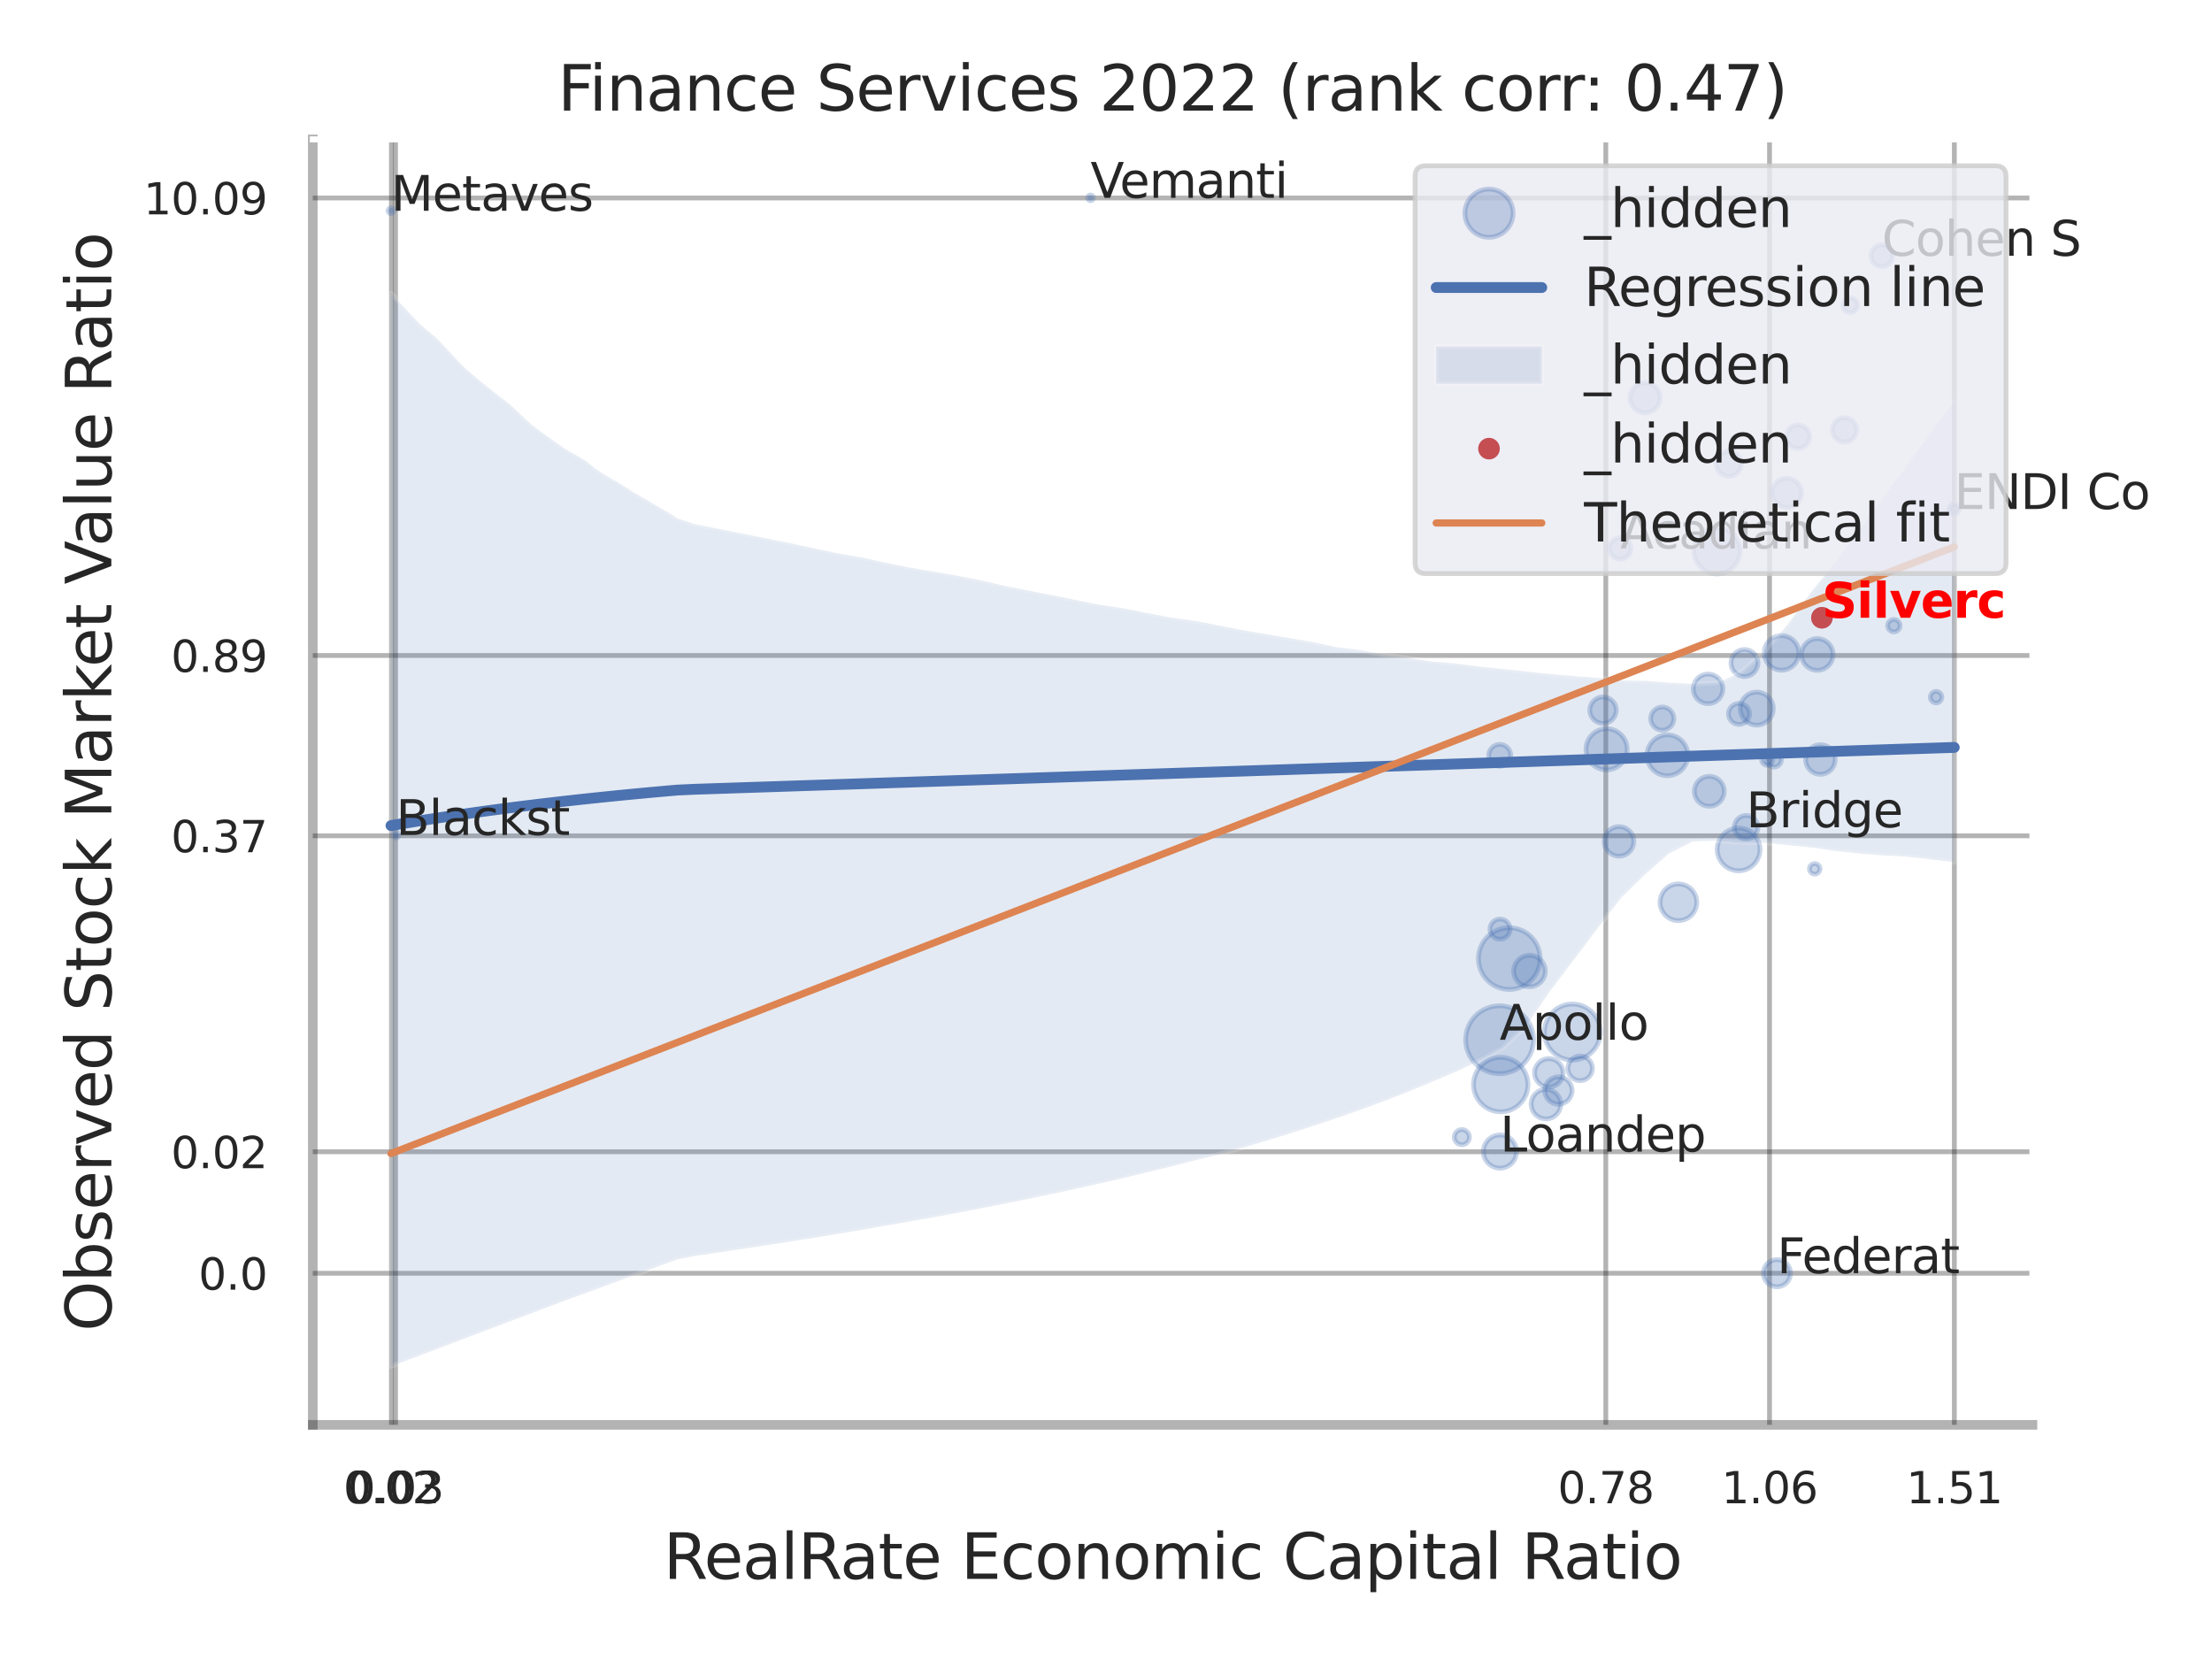 <?xml version="1.0" encoding="utf-8" standalone="no"?>
<!DOCTYPE svg PUBLIC "-//W3C//DTD SVG 1.1//EN"
  "http://www.w3.org/Graphics/SVG/1.1/DTD/svg11.dtd">
<svg xmlns:xlink="http://www.w3.org/1999/xlink" width="460.8pt" height="345.6pt" viewBox="0 0 460.8 345.6" xmlns="http://www.w3.org/2000/svg" version="1.1">
 <defs>
  <style type="text/css">*{stroke-linejoin: round; stroke-linecap: butt}</style>
 </defs>
 <g id="figure_1">
  <g id="patch_1">
   <path d="M 0 345.6 
L 460.8 345.6 
L 460.8 0 
L 0 0 
z
" style="fill: #ffffff"/>
  </g>
  <g id="axes_1">
   <g id="patch_2">
    <path d="M 65.16 296.82 
L 423.393 296.82 
L 423.393 29.04 
L 65.16 29.04 
z
" style="fill: #ffffff"/>
   </g>
   <g id="matplotlib.axis_1">
    <g id="xtick_1">
     <g id="line2d_1">
      <path d="M 81.539 296.82 
L 81.539 29.04 
" clip-path="url(#p630e2b37be)" style="fill: none; stroke: #000000; stroke-opacity: 0.3; stroke-linecap: round"/>
     </g>
     <g id="text_1">
      <!-- 0.02 -->
      <g style="fill: #262626" transform="translate(71.52 313.159) scale(0.09 -0.09)">
       <defs>
        <path id="DejaVuSans-30" d="M 2034 4250 
Q 1547 4250 1301 3770 
Q 1056 3291 1056 2328 
Q 1056 1369 1301 889 
Q 1547 409 2034 409 
Q 2525 409 2770 889 
Q 3016 1369 3016 2328 
Q 3016 3291 2770 3770 
Q 2525 4250 2034 4250 
z
M 2034 4750 
Q 2819 4750 3233 4129 
Q 3647 3509 3647 2328 
Q 3647 1150 3233 529 
Q 2819 -91 2034 -91 
Q 1250 -91 836 529 
Q 422 1150 422 2328 
Q 422 3509 836 4129 
Q 1250 4750 2034 4750 
z
" transform="scale(0.016)"/>
        <path id="DejaVuSans-2e" d="M 684 794 
L 1344 794 
L 1344 0 
L 684 0 
L 684 794 
z
" transform="scale(0.016)"/>
        <path id="DejaVuSans-32" d="M 1228 531 
L 3431 531 
L 3431 0 
L 469 0 
L 469 531 
Q 828 903 1448 1529 
Q 2069 2156 2228 2338 
Q 2531 2678 2651 2914 
Q 2772 3150 2772 3378 
Q 2772 3750 2511 3984 
Q 2250 4219 1831 4219 
Q 1534 4219 1204 4116 
Q 875 4013 500 3803 
L 500 4441 
Q 881 4594 1212 4672 
Q 1544 4750 1819 4750 
Q 2544 4750 2975 4387 
Q 3406 4025 3406 3419 
Q 3406 3131 3298 2873 
Q 3191 2616 2906 2266 
Q 2828 2175 2409 1742 
Q 1991 1309 1228 531 
z
" transform="scale(0.016)"/>
       </defs>
       <use xlink:href="#DejaVuSans-30"/>
       <use xlink:href="#DejaVuSans-2e" transform="translate(63.623 0)"/>
       <use xlink:href="#DejaVuSans-30" transform="translate(95.41 0)"/>
       <use xlink:href="#DejaVuSans-32" transform="translate(159.033 0)"/>
      </g>
     </g>
    </g>
    <g id="xtick_2">
     <g id="line2d_2">
      <path d="M 82.395 296.82 
L 82.395 29.04 
" clip-path="url(#p630e2b37be)" style="fill: none; stroke: #000000; stroke-opacity: 0.3; stroke-linecap: round"/>
     </g>
     <g id="text_2">
      <!-- 0.03 -->
      <g style="fill: #262626" transform="translate(72.375 313.159) scale(0.09 -0.09)">
       <defs>
        <path id="DejaVuSans-33" d="M 2597 2516 
Q 3050 2419 3304 2112 
Q 3559 1806 3559 1356 
Q 3559 666 3084 287 
Q 2609 -91 1734 -91 
Q 1441 -91 1130 -33 
Q 819 25 488 141 
L 488 750 
Q 750 597 1062 519 
Q 1375 441 1716 441 
Q 2309 441 2620 675 
Q 2931 909 2931 1356 
Q 2931 1769 2642 2001 
Q 2353 2234 1838 2234 
L 1294 2234 
L 1294 2753 
L 1863 2753 
Q 2328 2753 2575 2939 
Q 2822 3125 2822 3475 
Q 2822 3834 2567 4026 
Q 2313 4219 1838 4219 
Q 1578 4219 1281 4162 
Q 984 4106 628 3988 
L 628 4550 
Q 988 4650 1302 4700 
Q 1616 4750 1894 4750 
Q 2613 4750 3031 4423 
Q 3450 4097 3450 3541 
Q 3450 3153 3228 2886 
Q 3006 2619 2597 2516 
z
" transform="scale(0.016)"/>
       </defs>
       <use xlink:href="#DejaVuSans-30"/>
       <use xlink:href="#DejaVuSans-2e" transform="translate(63.623 0)"/>
       <use xlink:href="#DejaVuSans-30" transform="translate(95.41 0)"/>
       <use xlink:href="#DejaVuSans-33" transform="translate(159.033 0)"/>
      </g>
     </g>
    </g>
    <g id="xtick_3">
     <g id="line2d_3">
      <path d="M 334.518 296.82 
L 334.518 29.04 
" clip-path="url(#p630e2b37be)" style="fill: none; stroke: #000000; stroke-opacity: 0.3; stroke-linecap: round"/>
     </g>
     <g id="text_3">
      <!-- 0.78 -->
      <g style="fill: #262626" transform="translate(324.499 313.159) scale(0.09 -0.09)">
       <defs>
        <path id="DejaVuSans-37" d="M 525 4666 
L 3525 4666 
L 3525 4397 
L 1831 0 
L 1172 0 
L 2766 4134 
L 525 4134 
L 525 4666 
z
" transform="scale(0.016)"/>
        <path id="DejaVuSans-38" d="M 2034 2216 
Q 1584 2216 1326 1975 
Q 1069 1734 1069 1313 
Q 1069 891 1326 650 
Q 1584 409 2034 409 
Q 2484 409 2743 651 
Q 3003 894 3003 1313 
Q 3003 1734 2745 1975 
Q 2488 2216 2034 2216 
z
M 1403 2484 
Q 997 2584 770 2862 
Q 544 3141 544 3541 
Q 544 4100 942 4425 
Q 1341 4750 2034 4750 
Q 2731 4750 3128 4425 
Q 3525 4100 3525 3541 
Q 3525 3141 3298 2862 
Q 3072 2584 2669 2484 
Q 3125 2378 3379 2068 
Q 3634 1759 3634 1313 
Q 3634 634 3220 271 
Q 2806 -91 2034 -91 
Q 1263 -91 848 271 
Q 434 634 434 1313 
Q 434 1759 690 2068 
Q 947 2378 1403 2484 
z
M 1172 3481 
Q 1172 3119 1398 2916 
Q 1625 2713 2034 2713 
Q 2441 2713 2670 2916 
Q 2900 3119 2900 3481 
Q 2900 3844 2670 4047 
Q 2441 4250 2034 4250 
Q 1625 4250 1398 4047 
Q 1172 3844 1172 3481 
z
" transform="scale(0.016)"/>
       </defs>
       <use xlink:href="#DejaVuSans-30"/>
       <use xlink:href="#DejaVuSans-2e" transform="translate(63.623 0)"/>
       <use xlink:href="#DejaVuSans-37" transform="translate(95.41 0)"/>
       <use xlink:href="#DejaVuSans-38" transform="translate(159.033 0)"/>
      </g>
     </g>
    </g>
    <g id="xtick_4">
     <g id="line2d_4">
      <path d="M 368.621 296.82 
L 368.621 29.04 
" clip-path="url(#p630e2b37be)" style="fill: none; stroke: #000000; stroke-opacity: 0.3; stroke-linecap: round"/>
     </g>
     <g id="text_4">
      <!-- 1.06 -->
      <g style="fill: #262626" transform="translate(358.601 313.159) scale(0.09 -0.09)">
       <defs>
        <path id="DejaVuSans-31" d="M 794 531 
L 1825 531 
L 1825 4091 
L 703 3866 
L 703 4441 
L 1819 4666 
L 2450 4666 
L 2450 531 
L 3481 531 
L 3481 0 
L 794 0 
L 794 531 
z
" transform="scale(0.016)"/>
        <path id="DejaVuSans-36" d="M 2113 2584 
Q 1688 2584 1439 2293 
Q 1191 2003 1191 1497 
Q 1191 994 1439 701 
Q 1688 409 2113 409 
Q 2538 409 2786 701 
Q 3034 994 3034 1497 
Q 3034 2003 2786 2293 
Q 2538 2584 2113 2584 
z
M 3366 4563 
L 3366 3988 
Q 3128 4100 2886 4159 
Q 2644 4219 2406 4219 
Q 1781 4219 1451 3797 
Q 1122 3375 1075 2522 
Q 1259 2794 1537 2939 
Q 1816 3084 2150 3084 
Q 2853 3084 3261 2657 
Q 3669 2231 3669 1497 
Q 3669 778 3244 343 
Q 2819 -91 2113 -91 
Q 1303 -91 875 529 
Q 447 1150 447 2328 
Q 447 3434 972 4092 
Q 1497 4750 2381 4750 
Q 2619 4750 2861 4703 
Q 3103 4656 3366 4563 
z
" transform="scale(0.016)"/>
       </defs>
       <use xlink:href="#DejaVuSans-31"/>
       <use xlink:href="#DejaVuSans-2e" transform="translate(63.623 0)"/>
       <use xlink:href="#DejaVuSans-30" transform="translate(95.41 0)"/>
       <use xlink:href="#DejaVuSans-36" transform="translate(159.033 0)"/>
      </g>
     </g>
    </g>
    <g id="xtick_5">
     <g id="line2d_5">
      <path d="M 407.124 296.82 
L 407.124 29.04 
" clip-path="url(#p630e2b37be)" style="fill: none; stroke: #000000; stroke-opacity: 0.3; stroke-linecap: round"/>
     </g>
     <g id="text_5">
      <!-- 1.51 -->
      <g style="fill: #262626" transform="translate(397.104 313.159) scale(0.09 -0.09)">
       <defs>
        <path id="DejaVuSans-35" d="M 691 4666 
L 3169 4666 
L 3169 4134 
L 1269 4134 
L 1269 2991 
Q 1406 3038 1543 3061 
Q 1681 3084 1819 3084 
Q 2600 3084 3056 2656 
Q 3513 2228 3513 1497 
Q 3513 744 3044 326 
Q 2575 -91 1722 -91 
Q 1428 -91 1123 -41 
Q 819 9 494 109 
L 494 744 
Q 775 591 1075 516 
Q 1375 441 1709 441 
Q 2250 441 2565 725 
Q 2881 1009 2881 1497 
Q 2881 1984 2565 2268 
Q 2250 2553 1709 2553 
Q 1456 2553 1204 2497 
Q 953 2441 691 2322 
L 691 4666 
z
" transform="scale(0.016)"/>
       </defs>
       <use xlink:href="#DejaVuSans-31"/>
       <use xlink:href="#DejaVuSans-2e" transform="translate(63.623 0)"/>
       <use xlink:href="#DejaVuSans-35" transform="translate(95.41 0)"/>
       <use xlink:href="#DejaVuSans-31" transform="translate(159.033 0)"/>
      </g>
     </g>
    </g>
    <g id="xtick_6"/>
    <g id="xtick_7"/>
    <g id="text_6">
     <!-- RealRate Economic Capital Ratio -->
     <g style="fill: #262626" transform="translate(138.223 328.908) scale(0.13 -0.13)">
      <defs>
       <path id="DejaVuSans-52" d="M 2841 2188 
Q 3044 2119 3236 1894 
Q 3428 1669 3622 1275 
L 4263 0 
L 3584 0 
L 2988 1197 
Q 2756 1666 2539 1819 
Q 2322 1972 1947 1972 
L 1259 1972 
L 1259 0 
L 628 0 
L 628 4666 
L 2053 4666 
Q 2853 4666 3247 4331 
Q 3641 3997 3641 3322 
Q 3641 2881 3436 2590 
Q 3231 2300 2841 2188 
z
M 1259 4147 
L 1259 2491 
L 2053 2491 
Q 2509 2491 2742 2702 
Q 2975 2913 2975 3322 
Q 2975 3731 2742 3939 
Q 2509 4147 2053 4147 
L 1259 4147 
z
" transform="scale(0.016)"/>
       <path id="DejaVuSans-65" d="M 3597 1894 
L 3597 1613 
L 953 1613 
Q 991 1019 1311 708 
Q 1631 397 2203 397 
Q 2534 397 2845 478 
Q 3156 559 3463 722 
L 3463 178 
Q 3153 47 2828 -22 
Q 2503 -91 2169 -91 
Q 1331 -91 842 396 
Q 353 884 353 1716 
Q 353 2575 817 3079 
Q 1281 3584 2069 3584 
Q 2775 3584 3186 3129 
Q 3597 2675 3597 1894 
z
M 3022 2063 
Q 3016 2534 2758 2815 
Q 2500 3097 2075 3097 
Q 1594 3097 1305 2825 
Q 1016 2553 972 2059 
L 3022 2063 
z
" transform="scale(0.016)"/>
       <path id="DejaVuSans-61" d="M 2194 1759 
Q 1497 1759 1228 1600 
Q 959 1441 959 1056 
Q 959 750 1161 570 
Q 1363 391 1709 391 
Q 2188 391 2477 730 
Q 2766 1069 2766 1631 
L 2766 1759 
L 2194 1759 
z
M 3341 1997 
L 3341 0 
L 2766 0 
L 2766 531 
Q 2569 213 2275 61 
Q 1981 -91 1556 -91 
Q 1019 -91 701 211 
Q 384 513 384 1019 
Q 384 1609 779 1909 
Q 1175 2209 1959 2209 
L 2766 2209 
L 2766 2266 
Q 2766 2663 2505 2880 
Q 2244 3097 1772 3097 
Q 1472 3097 1187 3025 
Q 903 2953 641 2809 
L 641 3341 
Q 956 3463 1253 3523 
Q 1550 3584 1831 3584 
Q 2591 3584 2966 3190 
Q 3341 2797 3341 1997 
z
" transform="scale(0.016)"/>
       <path id="DejaVuSans-6c" d="M 603 4863 
L 1178 4863 
L 1178 0 
L 603 0 
L 603 4863 
z
" transform="scale(0.016)"/>
       <path id="DejaVuSans-74" d="M 1172 4494 
L 1172 3500 
L 2356 3500 
L 2356 3053 
L 1172 3053 
L 1172 1153 
Q 1172 725 1289 603 
Q 1406 481 1766 481 
L 2356 481 
L 2356 0 
L 1766 0 
Q 1100 0 847 248 
Q 594 497 594 1153 
L 594 3053 
L 172 3053 
L 172 3500 
L 594 3500 
L 594 4494 
L 1172 4494 
z
" transform="scale(0.016)"/>
       <path id="DejaVuSans-20" transform="scale(0.016)"/>
       <path id="DejaVuSans-45" d="M 628 4666 
L 3578 4666 
L 3578 4134 
L 1259 4134 
L 1259 2753 
L 3481 2753 
L 3481 2222 
L 1259 2222 
L 1259 531 
L 3634 531 
L 3634 0 
L 628 0 
L 628 4666 
z
" transform="scale(0.016)"/>
       <path id="DejaVuSans-63" d="M 3122 3366 
L 3122 2828 
Q 2878 2963 2633 3030 
Q 2388 3097 2138 3097 
Q 1578 3097 1268 2742 
Q 959 2388 959 1747 
Q 959 1106 1268 751 
Q 1578 397 2138 397 
Q 2388 397 2633 464 
Q 2878 531 3122 666 
L 3122 134 
Q 2881 22 2623 -34 
Q 2366 -91 2075 -91 
Q 1284 -91 818 406 
Q 353 903 353 1747 
Q 353 2603 823 3093 
Q 1294 3584 2113 3584 
Q 2378 3584 2631 3529 
Q 2884 3475 3122 3366 
z
" transform="scale(0.016)"/>
       <path id="DejaVuSans-6f" d="M 1959 3097 
Q 1497 3097 1228 2736 
Q 959 2375 959 1747 
Q 959 1119 1226 758 
Q 1494 397 1959 397 
Q 2419 397 2687 759 
Q 2956 1122 2956 1747 
Q 2956 2369 2687 2733 
Q 2419 3097 1959 3097 
z
M 1959 3584 
Q 2709 3584 3137 3096 
Q 3566 2609 3566 1747 
Q 3566 888 3137 398 
Q 2709 -91 1959 -91 
Q 1206 -91 779 398 
Q 353 888 353 1747 
Q 353 2609 779 3096 
Q 1206 3584 1959 3584 
z
" transform="scale(0.016)"/>
       <path id="DejaVuSans-6e" d="M 3513 2113 
L 3513 0 
L 2938 0 
L 2938 2094 
Q 2938 2591 2744 2837 
Q 2550 3084 2163 3084 
Q 1697 3084 1428 2787 
Q 1159 2491 1159 1978 
L 1159 0 
L 581 0 
L 581 3500 
L 1159 3500 
L 1159 2956 
Q 1366 3272 1645 3428 
Q 1925 3584 2291 3584 
Q 2894 3584 3203 3211 
Q 3513 2838 3513 2113 
z
" transform="scale(0.016)"/>
       <path id="DejaVuSans-6d" d="M 3328 2828 
Q 3544 3216 3844 3400 
Q 4144 3584 4550 3584 
Q 5097 3584 5394 3201 
Q 5691 2819 5691 2113 
L 5691 0 
L 5113 0 
L 5113 2094 
Q 5113 2597 4934 2840 
Q 4756 3084 4391 3084 
Q 3944 3084 3684 2787 
Q 3425 2491 3425 1978 
L 3425 0 
L 2847 0 
L 2847 2094 
Q 2847 2600 2669 2842 
Q 2491 3084 2119 3084 
Q 1678 3084 1418 2786 
Q 1159 2488 1159 1978 
L 1159 0 
L 581 0 
L 581 3500 
L 1159 3500 
L 1159 2956 
Q 1356 3278 1631 3431 
Q 1906 3584 2284 3584 
Q 2666 3584 2933 3390 
Q 3200 3197 3328 2828 
z
" transform="scale(0.016)"/>
       <path id="DejaVuSans-69" d="M 603 3500 
L 1178 3500 
L 1178 0 
L 603 0 
L 603 3500 
z
M 603 4863 
L 1178 4863 
L 1178 4134 
L 603 4134 
L 603 4863 
z
" transform="scale(0.016)"/>
       <path id="DejaVuSans-43" d="M 4122 4306 
L 4122 3641 
Q 3803 3938 3442 4084 
Q 3081 4231 2675 4231 
Q 1875 4231 1450 3742 
Q 1025 3253 1025 2328 
Q 1025 1406 1450 917 
Q 1875 428 2675 428 
Q 3081 428 3442 575 
Q 3803 722 4122 1019 
L 4122 359 
Q 3791 134 3420 21 
Q 3050 -91 2638 -91 
Q 1578 -91 968 557 
Q 359 1206 359 2328 
Q 359 3453 968 4101 
Q 1578 4750 2638 4750 
Q 3056 4750 3426 4639 
Q 3797 4528 4122 4306 
z
" transform="scale(0.016)"/>
       <path id="DejaVuSans-70" d="M 1159 525 
L 1159 -1331 
L 581 -1331 
L 581 3500 
L 1159 3500 
L 1159 2969 
Q 1341 3281 1617 3432 
Q 1894 3584 2278 3584 
Q 2916 3584 3314 3078 
Q 3713 2572 3713 1747 
Q 3713 922 3314 415 
Q 2916 -91 2278 -91 
Q 1894 -91 1617 61 
Q 1341 213 1159 525 
z
M 3116 1747 
Q 3116 2381 2855 2742 
Q 2594 3103 2138 3103 
Q 1681 3103 1420 2742 
Q 1159 2381 1159 1747 
Q 1159 1113 1420 752 
Q 1681 391 2138 391 
Q 2594 391 2855 752 
Q 3116 1113 3116 1747 
z
" transform="scale(0.016)"/>
      </defs>
      <use xlink:href="#DejaVuSans-52"/>
      <use xlink:href="#DejaVuSans-65" transform="translate(64.982 0)"/>
      <use xlink:href="#DejaVuSans-61" transform="translate(126.506 0)"/>
      <use xlink:href="#DejaVuSans-6c" transform="translate(187.785 0)"/>
      <use xlink:href="#DejaVuSans-52" transform="translate(215.568 0)"/>
      <use xlink:href="#DejaVuSans-61" transform="translate(282.801 0)"/>
      <use xlink:href="#DejaVuSans-74" transform="translate(344.08 0)"/>
      <use xlink:href="#DejaVuSans-65" transform="translate(383.289 0)"/>
      <use xlink:href="#DejaVuSans-20" transform="translate(444.812 0)"/>
      <use xlink:href="#DejaVuSans-45" transform="translate(476.6 0)"/>
      <use xlink:href="#DejaVuSans-63" transform="translate(539.783 0)"/>
      <use xlink:href="#DejaVuSans-6f" transform="translate(594.764 0)"/>
      <use xlink:href="#DejaVuSans-6e" transform="translate(655.945 0)"/>
      <use xlink:href="#DejaVuSans-6f" transform="translate(719.324 0)"/>
      <use xlink:href="#DejaVuSans-6d" transform="translate(780.506 0)"/>
      <use xlink:href="#DejaVuSans-69" transform="translate(877.918 0)"/>
      <use xlink:href="#DejaVuSans-63" transform="translate(905.701 0)"/>
      <use xlink:href="#DejaVuSans-20" transform="translate(960.682 0)"/>
      <use xlink:href="#DejaVuSans-43" transform="translate(992.469 0)"/>
      <use xlink:href="#DejaVuSans-61" transform="translate(1062.293 0)"/>
      <use xlink:href="#DejaVuSans-70" transform="translate(1123.572 0)"/>
      <use xlink:href="#DejaVuSans-69" transform="translate(1187.049 0)"/>
      <use xlink:href="#DejaVuSans-74" transform="translate(1214.832 0)"/>
      <use xlink:href="#DejaVuSans-61" transform="translate(1254.041 0)"/>
      <use xlink:href="#DejaVuSans-6c" transform="translate(1315.32 0)"/>
      <use xlink:href="#DejaVuSans-20" transform="translate(1343.104 0)"/>
      <use xlink:href="#DejaVuSans-52" transform="translate(1374.891 0)"/>
      <use xlink:href="#DejaVuSans-61" transform="translate(1442.123 0)"/>
      <use xlink:href="#DejaVuSans-74" transform="translate(1503.402 0)"/>
      <use xlink:href="#DejaVuSans-69" transform="translate(1542.611 0)"/>
      <use xlink:href="#DejaVuSans-6f" transform="translate(1570.395 0)"/>
     </g>
    </g>
   </g>
   <g id="matplotlib.axis_2">
    <g id="ytick_1">
     <g id="line2d_6">
      <path d="M 65.16 265.241 
L 423.393 265.241 
" clip-path="url(#p630e2b37be)" style="fill: none; stroke: #000000; stroke-opacity: 0.3; stroke-linecap: round"/>
     </g>
     <g id="text_7">
      <!-- 0.0 -->
      <g style="fill: #262626" transform="translate(41.347 268.66) scale(0.09 -0.09)">
       <use xlink:href="#DejaVuSans-30"/>
       <use xlink:href="#DejaVuSans-2e" transform="translate(63.623 0)"/>
       <use xlink:href="#DejaVuSans-30" transform="translate(95.41 0)"/>
      </g>
     </g>
    </g>
    <g id="ytick_2">
     <g id="line2d_7">
      <path d="M 65.16 239.931 
L 423.393 239.931 
" clip-path="url(#p630e2b37be)" style="fill: none; stroke: #000000; stroke-opacity: 0.3; stroke-linecap: round"/>
     </g>
     <g id="text_8">
      <!-- 0.02 -->
      <g style="fill: #262626" transform="translate(35.621 243.35) scale(0.09 -0.09)">
       <use xlink:href="#DejaVuSans-30"/>
       <use xlink:href="#DejaVuSans-2e" transform="translate(63.623 0)"/>
       <use xlink:href="#DejaVuSans-30" transform="translate(95.41 0)"/>
       <use xlink:href="#DejaVuSans-32" transform="translate(159.033 0)"/>
      </g>
     </g>
    </g>
    <g id="ytick_3">
     <g id="line2d_8">
      <path d="M 65.16 174.113 
L 423.393 174.113 
" clip-path="url(#p630e2b37be)" style="fill: none; stroke: #000000; stroke-opacity: 0.3; stroke-linecap: round"/>
     </g>
     <g id="text_9">
      <!-- 0.37 -->
      <g style="fill: #262626" transform="translate(35.621 177.532) scale(0.09 -0.09)">
       <use xlink:href="#DejaVuSans-30"/>
       <use xlink:href="#DejaVuSans-2e" transform="translate(63.623 0)"/>
       <use xlink:href="#DejaVuSans-33" transform="translate(95.41 0)"/>
       <use xlink:href="#DejaVuSans-37" transform="translate(159.033 0)"/>
      </g>
     </g>
    </g>
    <g id="ytick_4">
     <g id="line2d_9">
      <path d="M 65.16 136.547 
L 423.393 136.547 
" clip-path="url(#p630e2b37be)" style="fill: none; stroke: #000000; stroke-opacity: 0.3; stroke-linecap: round"/>
     </g>
     <g id="text_10">
      <!-- 0.89 -->
      <g style="fill: #262626" transform="translate(35.621 139.967) scale(0.09 -0.09)">
       <defs>
        <path id="DejaVuSans-39" d="M 703 97 
L 703 672 
Q 941 559 1184 500 
Q 1428 441 1663 441 
Q 2288 441 2617 861 
Q 2947 1281 2994 2138 
Q 2813 1869 2534 1725 
Q 2256 1581 1919 1581 
Q 1219 1581 811 2004 
Q 403 2428 403 3163 
Q 403 3881 828 4315 
Q 1253 4750 1959 4750 
Q 2769 4750 3195 4129 
Q 3622 3509 3622 2328 
Q 3622 1225 3098 567 
Q 2575 -91 1691 -91 
Q 1453 -91 1209 -44 
Q 966 3 703 97 
z
M 1959 2075 
Q 2384 2075 2632 2365 
Q 2881 2656 2881 3163 
Q 2881 3666 2632 3958 
Q 2384 4250 1959 4250 
Q 1534 4250 1286 3958 
Q 1038 3666 1038 3163 
Q 1038 2656 1286 2365 
Q 1534 2075 1959 2075 
z
" transform="scale(0.016)"/>
       </defs>
       <use xlink:href="#DejaVuSans-30"/>
       <use xlink:href="#DejaVuSans-2e" transform="translate(63.623 0)"/>
       <use xlink:href="#DejaVuSans-38" transform="translate(95.41 0)"/>
       <use xlink:href="#DejaVuSans-39" transform="translate(159.033 0)"/>
      </g>
     </g>
    </g>
    <g id="ytick_5">
     <g id="line2d_10">
      <path d="M 65.16 41.241 
L 423.393 41.241 
" clip-path="url(#p630e2b37be)" style="fill: none; stroke: #000000; stroke-opacity: 0.3; stroke-linecap: round"/>
     </g>
     <g id="text_11">
      <!-- 10.09 -->
      <g style="fill: #262626" transform="translate(29.895 44.66) scale(0.09 -0.09)">
       <use xlink:href="#DejaVuSans-31"/>
       <use xlink:href="#DejaVuSans-30" transform="translate(63.623 0)"/>
       <use xlink:href="#DejaVuSans-2e" transform="translate(127.246 0)"/>
       <use xlink:href="#DejaVuSans-30" transform="translate(159.033 0)"/>
       <use xlink:href="#DejaVuSans-39" transform="translate(222.656 0)"/>
      </g>
     </g>
    </g>
    <g id="ytick_6"/>
    <g id="ytick_7"/>
    <g id="ytick_8"/>
    <g id="text_12">
     <!-- Observed Stock Market Value Ratio -->
     <g style="fill: #262626" transform="translate(23.191 277.332) rotate(-90) scale(0.13 -0.13)">
      <defs>
       <path id="DejaVuSans-4f" d="M 2522 4238 
Q 1834 4238 1429 3725 
Q 1025 3213 1025 2328 
Q 1025 1447 1429 934 
Q 1834 422 2522 422 
Q 3209 422 3611 934 
Q 4013 1447 4013 2328 
Q 4013 3213 3611 3725 
Q 3209 4238 2522 4238 
z
M 2522 4750 
Q 3503 4750 4090 4092 
Q 4678 3434 4678 2328 
Q 4678 1225 4090 567 
Q 3503 -91 2522 -91 
Q 1538 -91 948 565 
Q 359 1222 359 2328 
Q 359 3434 948 4092 
Q 1538 4750 2522 4750 
z
" transform="scale(0.016)"/>
       <path id="DejaVuSans-62" d="M 3116 1747 
Q 3116 2381 2855 2742 
Q 2594 3103 2138 3103 
Q 1681 3103 1420 2742 
Q 1159 2381 1159 1747 
Q 1159 1113 1420 752 
Q 1681 391 2138 391 
Q 2594 391 2855 752 
Q 3116 1113 3116 1747 
z
M 1159 2969 
Q 1341 3281 1617 3432 
Q 1894 3584 2278 3584 
Q 2916 3584 3314 3078 
Q 3713 2572 3713 1747 
Q 3713 922 3314 415 
Q 2916 -91 2278 -91 
Q 1894 -91 1617 61 
Q 1341 213 1159 525 
L 1159 0 
L 581 0 
L 581 4863 
L 1159 4863 
L 1159 2969 
z
" transform="scale(0.016)"/>
       <path id="DejaVuSans-73" d="M 2834 3397 
L 2834 2853 
Q 2591 2978 2328 3040 
Q 2066 3103 1784 3103 
Q 1356 3103 1142 2972 
Q 928 2841 928 2578 
Q 928 2378 1081 2264 
Q 1234 2150 1697 2047 
L 1894 2003 
Q 2506 1872 2764 1633 
Q 3022 1394 3022 966 
Q 3022 478 2636 193 
Q 2250 -91 1575 -91 
Q 1294 -91 989 -36 
Q 684 19 347 128 
L 347 722 
Q 666 556 975 473 
Q 1284 391 1588 391 
Q 1994 391 2212 530 
Q 2431 669 2431 922 
Q 2431 1156 2273 1281 
Q 2116 1406 1581 1522 
L 1381 1569 
Q 847 1681 609 1914 
Q 372 2147 372 2553 
Q 372 3047 722 3315 
Q 1072 3584 1716 3584 
Q 2034 3584 2315 3537 
Q 2597 3491 2834 3397 
z
" transform="scale(0.016)"/>
       <path id="DejaVuSans-72" d="M 2631 2963 
Q 2534 3019 2420 3045 
Q 2306 3072 2169 3072 
Q 1681 3072 1420 2755 
Q 1159 2438 1159 1844 
L 1159 0 
L 581 0 
L 581 3500 
L 1159 3500 
L 1159 2956 
Q 1341 3275 1631 3429 
Q 1922 3584 2338 3584 
Q 2397 3584 2469 3576 
Q 2541 3569 2628 3553 
L 2631 2963 
z
" transform="scale(0.016)"/>
       <path id="DejaVuSans-76" d="M 191 3500 
L 800 3500 
L 1894 563 
L 2988 3500 
L 3597 3500 
L 2284 0 
L 1503 0 
L 191 3500 
z
" transform="scale(0.016)"/>
       <path id="DejaVuSans-64" d="M 2906 2969 
L 2906 4863 
L 3481 4863 
L 3481 0 
L 2906 0 
L 2906 525 
Q 2725 213 2448 61 
Q 2172 -91 1784 -91 
Q 1150 -91 751 415 
Q 353 922 353 1747 
Q 353 2572 751 3078 
Q 1150 3584 1784 3584 
Q 2172 3584 2448 3432 
Q 2725 3281 2906 2969 
z
M 947 1747 
Q 947 1113 1208 752 
Q 1469 391 1925 391 
Q 2381 391 2643 752 
Q 2906 1113 2906 1747 
Q 2906 2381 2643 2742 
Q 2381 3103 1925 3103 
Q 1469 3103 1208 2742 
Q 947 2381 947 1747 
z
" transform="scale(0.016)"/>
       <path id="DejaVuSans-53" d="M 3425 4513 
L 3425 3897 
Q 3066 4069 2747 4153 
Q 2428 4238 2131 4238 
Q 1616 4238 1336 4038 
Q 1056 3838 1056 3469 
Q 1056 3159 1242 3001 
Q 1428 2844 1947 2747 
L 2328 2669 
Q 3034 2534 3370 2195 
Q 3706 1856 3706 1288 
Q 3706 609 3251 259 
Q 2797 -91 1919 -91 
Q 1588 -91 1214 -16 
Q 841 59 441 206 
L 441 856 
Q 825 641 1194 531 
Q 1563 422 1919 422 
Q 2459 422 2753 634 
Q 3047 847 3047 1241 
Q 3047 1584 2836 1778 
Q 2625 1972 2144 2069 
L 1759 2144 
Q 1053 2284 737 2584 
Q 422 2884 422 3419 
Q 422 4038 858 4394 
Q 1294 4750 2059 4750 
Q 2388 4750 2728 4690 
Q 3069 4631 3425 4513 
z
" transform="scale(0.016)"/>
       <path id="DejaVuSans-6b" d="M 581 4863 
L 1159 4863 
L 1159 1991 
L 2875 3500 
L 3609 3500 
L 1753 1863 
L 3688 0 
L 2938 0 
L 1159 1709 
L 1159 0 
L 581 0 
L 581 4863 
z
" transform="scale(0.016)"/>
       <path id="DejaVuSans-4d" d="M 628 4666 
L 1569 4666 
L 2759 1491 
L 3956 4666 
L 4897 4666 
L 4897 0 
L 4281 0 
L 4281 4097 
L 3078 897 
L 2444 897 
L 1241 4097 
L 1241 0 
L 628 0 
L 628 4666 
z
" transform="scale(0.016)"/>
       <path id="DejaVuSans-56" d="M 1831 0 
L 50 4666 
L 709 4666 
L 2188 738 
L 3669 4666 
L 4325 4666 
L 2547 0 
L 1831 0 
z
" transform="scale(0.016)"/>
       <path id="DejaVuSans-75" d="M 544 1381 
L 544 3500 
L 1119 3500 
L 1119 1403 
Q 1119 906 1312 657 
Q 1506 409 1894 409 
Q 2359 409 2629 706 
Q 2900 1003 2900 1516 
L 2900 3500 
L 3475 3500 
L 3475 0 
L 2900 0 
L 2900 538 
Q 2691 219 2414 64 
Q 2138 -91 1772 -91 
Q 1169 -91 856 284 
Q 544 659 544 1381 
z
M 1991 3584 
L 1991 3584 
z
" transform="scale(0.016)"/>
      </defs>
      <use xlink:href="#DejaVuSans-4f"/>
      <use xlink:href="#DejaVuSans-62" transform="translate(78.711 0)"/>
      <use xlink:href="#DejaVuSans-73" transform="translate(142.188 0)"/>
      <use xlink:href="#DejaVuSans-65" transform="translate(194.287 0)"/>
      <use xlink:href="#DejaVuSans-72" transform="translate(255.811 0)"/>
      <use xlink:href="#DejaVuSans-76" transform="translate(296.924 0)"/>
      <use xlink:href="#DejaVuSans-65" transform="translate(356.104 0)"/>
      <use xlink:href="#DejaVuSans-64" transform="translate(417.627 0)"/>
      <use xlink:href="#DejaVuSans-20" transform="translate(481.104 0)"/>
      <use xlink:href="#DejaVuSans-53" transform="translate(512.891 0)"/>
      <use xlink:href="#DejaVuSans-74" transform="translate(576.367 0)"/>
      <use xlink:href="#DejaVuSans-6f" transform="translate(615.576 0)"/>
      <use xlink:href="#DejaVuSans-63" transform="translate(676.758 0)"/>
      <use xlink:href="#DejaVuSans-6b" transform="translate(731.738 0)"/>
      <use xlink:href="#DejaVuSans-20" transform="translate(789.648 0)"/>
      <use xlink:href="#DejaVuSans-4d" transform="translate(821.436 0)"/>
      <use xlink:href="#DejaVuSans-61" transform="translate(907.715 0)"/>
      <use xlink:href="#DejaVuSans-72" transform="translate(968.994 0)"/>
      <use xlink:href="#DejaVuSans-6b" transform="translate(1010.107 0)"/>
      <use xlink:href="#DejaVuSans-65" transform="translate(1064.393 0)"/>
      <use xlink:href="#DejaVuSans-74" transform="translate(1125.916 0)"/>
      <use xlink:href="#DejaVuSans-20" transform="translate(1165.125 0)"/>
      <use xlink:href="#DejaVuSans-56" transform="translate(1196.912 0)"/>
      <use xlink:href="#DejaVuSans-61" transform="translate(1257.57 0)"/>
      <use xlink:href="#DejaVuSans-6c" transform="translate(1318.85 0)"/>
      <use xlink:href="#DejaVuSans-75" transform="translate(1346.633 0)"/>
      <use xlink:href="#DejaVuSans-65" transform="translate(1410.012 0)"/>
      <use xlink:href="#DejaVuSans-20" transform="translate(1471.535 0)"/>
      <use xlink:href="#DejaVuSans-52" transform="translate(1503.322 0)"/>
      <use xlink:href="#DejaVuSans-61" transform="translate(1570.555 0)"/>
      <use xlink:href="#DejaVuSans-74" transform="translate(1631.834 0)"/>
      <use xlink:href="#DejaVuSans-69" transform="translate(1671.043 0)"/>
      <use xlink:href="#DejaVuSans-6f" transform="translate(1698.826 0)"/>
     </g>
    </g>
   </g>
   <g id="PathCollection_1">
    <path d="M 329.175 225.115 
C 329.854 225.115 330.505 224.845 330.985 224.365 
C 331.465 223.885 331.734 223.234 331.734 222.555 
C 331.734 221.877 331.465 221.226 330.985 220.746 
C 330.505 220.266 329.854 219.996 329.175 219.996 
C 328.496 219.996 327.845 220.266 327.365 220.746 
C 326.885 221.226 326.616 221.877 326.616 222.555 
C 326.616 223.234 326.885 223.885 327.365 224.365 
C 327.845 224.845 328.496 225.115 329.175 225.115 
z
" clip-path="url(#p630e2b37be)" style="fill: #4c72b0; fill-opacity: 0.3; stroke: #4c72b0; stroke-opacity: 0.3"/>
    <path d="M 385.434 65.123 
C 385.845 65.123 386.238 64.961 386.528 64.671 
C 386.818 64.381 386.981 63.987 386.981 63.577 
C 386.981 63.167 386.818 62.774 386.528 62.484 
C 386.238 62.194 385.845 62.031 385.434 62.031 
C 385.024 62.031 384.631 62.194 384.341 62.484 
C 384.051 62.774 383.888 63.167 383.888 63.577 
C 383.888 63.987 384.051 64.381 384.341 64.671 
C 384.631 64.961 385.024 65.123 385.434 65.123 
z
" clip-path="url(#p630e2b37be)" style="fill: #4c72b0; fill-opacity: 0.3; stroke: #4c72b0; stroke-opacity: 0.3"/>
    <path d="M 394.529 131.634 
C 394.871 131.634 395.2 131.498 395.442 131.255 
C 395.685 131.013 395.821 130.684 395.821 130.342 
C 395.821 129.999 395.685 129.671 395.442 129.428 
C 395.2 129.186 394.871 129.05 394.529 129.05 
C 394.186 129.05 393.858 129.186 393.615 129.428 
C 393.373 129.671 393.237 129.999 393.237 130.342 
C 393.237 130.684 393.373 131.013 393.615 131.255 
C 393.858 131.498 394.186 131.634 394.529 131.634 
z
" clip-path="url(#p630e2b37be)" style="fill: #4c72b0; fill-opacity: 0.3; stroke: #4c72b0; stroke-opacity: 0.3"/>
    <path d="M 314.414 206.124 
C 316.12 206.124 317.756 205.446 318.962 204.24 
C 320.168 203.034 320.845 201.398 320.845 199.693 
C 320.845 197.987 320.168 196.351 318.962 195.145 
C 317.756 193.939 316.12 193.261 314.414 193.261 
C 312.708 193.261 311.073 193.939 309.866 195.145 
C 308.66 196.351 307.983 197.987 307.983 199.693 
C 307.983 201.398 308.66 203.034 309.866 204.24 
C 311.073 205.446 312.708 206.124 314.414 206.124 
z
" clip-path="url(#p630e2b37be)" style="fill: #4c72b0; fill-opacity: 0.3; stroke: #4c72b0; stroke-opacity: 0.3"/>
    <path d="M 337.273 178.358 
C 338.09 178.358 338.874 178.033 339.452 177.455 
C 340.03 176.877 340.355 176.093 340.355 175.276 
C 340.355 174.458 340.03 173.674 339.452 173.096 
C 338.874 172.518 338.09 172.194 337.273 172.194 
C 336.455 172.194 335.671 172.518 335.093 173.096 
C 334.515 173.674 334.191 174.458 334.191 175.276 
C 334.191 176.093 334.515 176.877 335.093 177.455 
C 335.671 178.033 336.455 178.358 337.273 178.358 
z
" clip-path="url(#p630e2b37be)" style="fill: #4c72b0; fill-opacity: 0.3; stroke: #4c72b0; stroke-opacity: 0.3"/>
    <path d="M 324.647 230.026 
C 325.403 230.026 326.128 229.726 326.663 229.191 
C 327.197 228.657 327.498 227.932 327.498 227.176 
C 327.498 226.42 327.197 225.695 326.663 225.16 
C 326.128 224.626 325.403 224.325 324.647 224.325 
C 323.891 224.325 323.166 224.626 322.631 225.16 
C 322.097 225.695 321.797 226.42 321.797 227.176 
C 321.797 227.932 322.097 228.657 322.631 229.191 
C 323.166 229.726 323.891 230.026 324.647 230.026 
z
" clip-path="url(#p630e2b37be)" style="fill: #4c72b0; fill-opacity: 0.3; stroke: #4c72b0; stroke-opacity: 0.3"/>
    <path d="M 362.182 181.404 
C 363.364 181.404 364.497 180.934 365.333 180.099 
C 366.168 179.263 366.638 178.13 366.638 176.948 
C 366.638 175.766 366.168 174.633 365.333 173.797 
C 364.497 172.961 363.364 172.492 362.182 172.492 
C 361 172.492 359.867 172.961 359.031 173.797 
C 358.196 174.633 357.726 175.766 357.726 176.948 
C 357.726 178.13 358.196 179.263 359.031 180.099 
C 359.867 180.934 361 181.404 362.182 181.404 
z
" clip-path="url(#p630e2b37be)" style="fill: #4c72b0; fill-opacity: 0.3; stroke: #4c72b0; stroke-opacity: 0.3"/>
    <path d="M 81.443 44.516 
C 81.604 44.516 81.759 44.452 81.873 44.338 
C 81.986 44.224 82.05 44.07 82.05 43.909 
C 82.05 43.748 81.986 43.593 81.873 43.48 
C 81.759 43.366 81.604 43.302 81.443 43.302 
C 81.282 43.302 81.128 43.366 81.014 43.48 
C 80.9 43.593 80.836 43.748 80.836 43.909 
C 80.836 44.07 80.9 44.224 81.014 44.338 
C 81.128 44.452 81.282 44.516 81.443 44.516 
z
" clip-path="url(#p630e2b37be)" style="fill: #4c72b0; fill-opacity: 0.3; stroke: #4c72b0; stroke-opacity: 0.3"/>
    <path d="M 349.645 191.786 
C 350.661 191.786 351.634 191.383 352.352 190.665 
C 353.07 189.947 353.473 188.973 353.473 187.958 
C 353.473 186.943 353.07 185.969 352.352 185.252 
C 351.634 184.534 350.661 184.131 349.645 184.131 
C 348.63 184.131 347.657 184.534 346.939 185.252 
C 346.221 185.969 345.818 186.943 345.818 187.958 
C 345.818 188.973 346.221 189.947 346.939 190.665 
C 347.657 191.383 348.63 191.786 349.645 191.786 
z
" clip-path="url(#p630e2b37be)" style="fill: #4c72b0; fill-opacity: 0.3; stroke: #4c72b0; stroke-opacity: 0.3"/>
    <path d="M 371.136 139.619 
C 372.092 139.619 373.009 139.239 373.685 138.563 
C 374.361 137.887 374.741 136.97 374.741 136.014 
C 374.741 135.058 374.361 134.141 373.685 133.465 
C 373.009 132.789 372.092 132.409 371.136 132.409 
C 370.179 132.409 369.262 132.789 368.586 133.465 
C 367.91 134.141 367.531 135.058 367.531 136.014 
C 367.531 136.97 367.91 137.887 368.586 138.563 
C 369.262 139.239 370.179 139.619 371.136 139.619 
z
" clip-path="url(#p630e2b37be)" style="fill: #4c72b0; fill-opacity: 0.3; stroke: #4c72b0; stroke-opacity: 0.3"/>
    <path d="M 370.175 268.06 
C 370.926 268.06 371.646 267.762 372.177 267.231 
C 372.707 266.7 373.006 265.98 373.006 265.23 
C 373.006 264.479 372.707 263.759 372.177 263.228 
C 371.646 262.698 370.926 262.399 370.175 262.399 
C 369.425 262.399 368.705 262.698 368.174 263.228 
C 367.643 263.759 367.345 264.479 367.345 265.23 
C 367.345 265.98 367.643 266.7 368.174 267.231 
C 368.705 267.762 369.425 268.06 370.175 268.06 
z
" clip-path="url(#p630e2b37be)" style="fill: #4c72b0; fill-opacity: 0.3; stroke: #4c72b0; stroke-opacity: 0.3"/>
    <path d="M 369.57 159.798 
C 369.974 159.798 370.361 159.637 370.647 159.352 
C 370.932 159.066 371.093 158.679 371.093 158.275 
C 371.093 157.871 370.932 157.484 370.647 157.198 
C 370.361 156.913 369.974 156.752 369.57 156.752 
C 369.166 156.752 368.779 156.913 368.493 157.198 
C 368.208 157.484 368.047 157.871 368.047 158.275 
C 368.047 158.679 368.208 159.066 368.493 159.352 
C 368.779 159.637 369.166 159.798 369.57 159.798 
z
" clip-path="url(#p630e2b37be)" style="fill: #4c72b0; fill-opacity: 0.3; stroke: #4c72b0; stroke-opacity: 0.3"/>
    <path d="M 334.686 160.379 
C 335.824 160.379 336.915 159.927 337.72 159.122 
C 338.525 158.318 338.977 157.227 338.977 156.089 
C 338.977 154.951 338.525 153.86 337.72 153.055 
C 336.915 152.251 335.824 151.799 334.686 151.799 
C 333.549 151.799 332.457 152.251 331.653 153.055 
C 330.848 153.86 330.396 154.951 330.396 156.089 
C 330.396 157.227 330.848 158.318 331.653 159.122 
C 332.457 159.927 333.549 160.379 334.686 160.379 
z
" clip-path="url(#p630e2b37be)" style="fill: #4c72b0; fill-opacity: 0.3; stroke: #4c72b0; stroke-opacity: 0.3"/>
    <path d="M 378.572 139.64 
C 379.447 139.64 380.287 139.292 380.906 138.673 
C 381.525 138.054 381.873 137.215 381.873 136.339 
C 381.873 135.464 381.525 134.625 380.906 134.006 
C 380.287 133.387 379.447 133.039 378.572 133.039 
C 377.697 133.039 376.857 133.387 376.238 134.006 
C 375.619 134.625 375.272 135.464 375.272 136.339 
C 375.272 137.215 375.619 138.054 376.238 138.673 
C 376.857 139.292 377.697 139.64 378.572 139.64 
z
" clip-path="url(#p630e2b37be)" style="fill: #4c72b0; fill-opacity: 0.3; stroke: #4c72b0; stroke-opacity: 0.3"/>
    <path d="M 392.033 55.564 
C 392.638 55.564 393.218 55.324 393.646 54.896 
C 394.074 54.468 394.314 53.888 394.314 53.283 
C 394.314 52.678 394.074 52.097 393.646 51.67 
C 393.218 51.242 392.638 51.001 392.033 51.001 
C 391.428 51.001 390.847 51.242 390.42 51.67 
C 389.992 52.097 389.752 52.678 389.752 53.283 
C 389.752 53.888 389.992 54.468 390.42 54.896 
C 390.847 55.324 391.428 55.564 392.033 55.564 
z
" clip-path="url(#p630e2b37be)" style="fill: #4c72b0; fill-opacity: 0.3; stroke: #4c72b0; stroke-opacity: 0.3"/>
    <path d="M 342.699 85.991 
C 343.532 85.991 344.33 85.66 344.919 85.072 
C 345.508 84.483 345.839 83.685 345.839 82.852 
C 345.839 82.02 345.508 81.221 344.919 80.632 
C 344.33 80.044 343.532 79.713 342.699 79.713 
C 341.867 79.713 341.068 80.044 340.48 80.632 
C 339.891 81.221 339.56 82.02 339.56 82.852 
C 339.56 83.685 339.891 84.483 340.48 85.072 
C 341.068 85.66 341.867 85.991 342.699 85.991 
z
" clip-path="url(#p630e2b37be)" style="fill: #4c72b0; fill-opacity: 0.3; stroke: #4c72b0; stroke-opacity: 0.3"/>
    <path d="M 372.23 105.759 
C 373.044 105.759 373.824 105.435 374.4 104.86 
C 374.975 104.285 375.298 103.504 375.298 102.69 
C 375.298 101.877 374.975 101.096 374.4 100.521 
C 373.824 99.945 373.044 99.622 372.23 99.622 
C 371.416 99.622 370.636 99.945 370.061 100.521 
C 369.485 101.096 369.162 101.877 369.162 102.69 
C 369.162 103.504 369.485 104.285 370.061 104.86 
C 370.636 105.435 371.416 105.759 372.23 105.759 
z
" clip-path="url(#p630e2b37be)" style="fill: #4c72b0; fill-opacity: 0.3; stroke: #4c72b0; stroke-opacity: 0.3"/>
    <path d="M 318.625 205.57 
C 319.497 205.57 320.333 205.224 320.949 204.608 
C 321.566 203.991 321.912 203.155 321.912 202.283 
C 321.912 201.412 321.566 200.576 320.949 199.959 
C 320.333 199.343 319.497 198.997 318.625 198.997 
C 317.754 198.997 316.917 199.343 316.301 199.959 
C 315.685 200.576 315.338 201.412 315.338 202.283 
C 315.338 203.155 315.685 203.991 316.301 204.608 
C 316.917 205.224 317.754 205.57 318.625 205.57 
z
" clip-path="url(#p630e2b37be)" style="fill: #4c72b0; fill-opacity: 0.3; stroke: #4c72b0; stroke-opacity: 0.3"/>
    <path d="M 357.675 119.558 
C 358.952 119.558 360.178 119.05 361.081 118.147 
C 361.985 117.243 362.492 116.018 362.492 114.74 
C 362.492 113.463 361.985 112.237 361.081 111.334 
C 360.178 110.43 358.952 109.923 357.675 109.923 
C 356.397 109.923 355.172 110.43 354.269 111.334 
C 353.365 112.237 352.858 113.463 352.858 114.74 
C 352.858 116.018 353.365 117.243 354.269 118.147 
C 355.172 119.05 356.397 119.558 357.675 119.558 
z
" clip-path="url(#p630e2b37be)" style="fill: #4c72b0; fill-opacity: 0.3; stroke: #4c72b0; stroke-opacity: 0.3"/>
    <path d="M 379.222 161.305 
C 380.04 161.305 380.825 160.98 381.403 160.402 
C 381.981 159.824 382.306 159.039 382.306 158.221 
C 382.306 157.403 381.981 156.619 381.403 156.04 
C 380.825 155.462 380.04 155.137 379.222 155.137 
C 378.404 155.137 377.62 155.462 377.042 156.04 
C 376.463 156.619 376.138 157.403 376.138 158.221 
C 376.138 159.039 376.463 159.824 377.042 160.402 
C 377.62 160.98 378.404 161.305 379.222 161.305 
z
" clip-path="url(#p630e2b37be)" style="fill: #4c72b0; fill-opacity: 0.3; stroke: #4c72b0; stroke-opacity: 0.3"/>
    <path d="M 378.04 182.097 
C 378.332 182.097 378.612 181.981 378.818 181.774 
C 379.025 181.568 379.141 181.288 379.141 180.996 
C 379.141 180.704 379.025 180.424 378.818 180.217 
C 378.612 180.011 378.332 179.895 378.04 179.895 
C 377.748 179.895 377.468 180.011 377.261 180.217 
C 377.055 180.424 376.939 180.704 376.939 180.996 
C 376.939 181.288 377.055 181.568 377.261 181.774 
C 377.468 181.981 377.748 182.097 378.04 182.097 
z
" clip-path="url(#p630e2b37be)" style="fill: #4c72b0; fill-opacity: 0.3; stroke: #4c72b0; stroke-opacity: 0.3"/>
    <path d="M 374.551 93.423 
C 375.2 93.423 375.823 93.165 376.282 92.706 
C 376.741 92.247 376.999 91.624 376.999 90.975 
C 376.999 90.326 376.741 89.703 376.282 89.244 
C 375.823 88.786 375.2 88.528 374.551 88.528 
C 373.902 88.528 373.28 88.786 372.821 89.244 
C 372.362 89.703 372.104 90.326 372.104 90.975 
C 372.104 91.624 372.362 92.247 372.821 92.706 
C 373.28 93.165 373.902 93.423 374.551 93.423 
z
" clip-path="url(#p630e2b37be)" style="fill: #4c72b0; fill-opacity: 0.3; stroke: #4c72b0; stroke-opacity: 0.3"/>
    <path d="M 82.487 174.565 
C 82.653 174.565 82.812 174.499 82.93 174.381 
C 83.047 174.264 83.113 174.105 83.113 173.939 
C 83.113 173.773 83.047 173.614 82.93 173.496 
C 82.812 173.379 82.653 173.313 82.487 173.313 
C 82.321 173.313 82.162 173.379 82.045 173.496 
C 81.927 173.614 81.861 173.773 81.861 173.939 
C 81.861 174.105 81.927 174.264 82.045 174.381 
C 82.162 174.499 82.321 174.565 82.487 174.565 
z
" clip-path="url(#p630e2b37be)" style="fill: #4c72b0; fill-opacity: 0.3; stroke: #4c72b0; stroke-opacity: 0.3"/>
    <path d="M 355.827 146.588 
C 356.645 146.588 357.43 146.263 358.008 145.684 
C 358.586 145.106 358.911 144.321 358.911 143.503 
C 358.911 142.685 358.586 141.9 358.008 141.322 
C 357.43 140.743 356.645 140.418 355.827 140.418 
C 355.009 140.418 354.224 140.743 353.646 141.322 
C 353.067 141.9 352.742 142.685 352.742 143.503 
C 352.742 144.321 353.067 145.106 353.646 145.684 
C 354.224 146.263 355.009 146.588 355.827 146.588 
z
" clip-path="url(#p630e2b37be)" style="fill: #4c72b0; fill-opacity: 0.3; stroke: #4c72b0; stroke-opacity: 0.3"/>
    <path d="M 347.354 161.603 
C 348.484 161.603 349.568 161.154 350.367 160.355 
C 351.167 159.555 351.616 158.471 351.616 157.341 
C 351.616 156.211 351.167 155.127 350.367 154.327 
C 349.568 153.528 348.484 153.079 347.354 153.079 
C 346.224 153.079 345.14 153.528 344.34 154.327 
C 343.541 155.127 343.092 156.211 343.092 157.341 
C 343.092 158.471 343.541 159.555 344.34 160.355 
C 345.14 161.154 346.224 161.603 347.354 161.603 
z
" clip-path="url(#p630e2b37be)" style="fill: #4c72b0; fill-opacity: 0.3; stroke: #4c72b0; stroke-opacity: 0.3"/>
    <path d="M 322.054 233.094 
C 322.872 233.094 323.656 232.77 324.234 232.191 
C 324.813 231.613 325.137 230.829 325.137 230.011 
C 325.137 229.193 324.813 228.409 324.234 227.831 
C 323.656 227.253 322.872 226.928 322.054 226.928 
C 321.236 226.928 320.452 227.253 319.874 227.831 
C 319.296 228.409 318.971 229.193 318.971 230.011 
C 318.971 230.829 319.296 231.613 319.874 232.191 
C 320.452 232.77 321.236 233.094 322.054 233.094 
z
" clip-path="url(#p630e2b37be)" style="fill: #4c72b0; fill-opacity: 0.3; stroke: #4c72b0; stroke-opacity: 0.3"/>
    <path d="M 379.54 130.442 
C 380.005 130.442 380.451 130.257 380.78 129.928 
C 381.109 129.599 381.294 129.153 381.294 128.688 
C 381.294 128.223 381.109 127.777 380.78 127.449 
C 380.451 127.12 380.005 126.935 379.54 126.935 
C 379.075 126.935 378.629 127.12 378.3 127.449 
C 377.972 127.777 377.787 128.223 377.787 128.688 
C 377.787 129.153 377.972 129.599 378.3 129.928 
C 378.629 130.257 379.075 130.442 379.54 130.442 
z
" clip-path="url(#p630e2b37be)" style="fill: #4c72b0; fill-opacity: 0.3; stroke: #4c72b0; stroke-opacity: 0.3"/>
    <path d="M 363.406 140.935 
C 364.152 140.935 364.868 140.638 365.396 140.111 
C 365.923 139.583 366.22 138.867 366.22 138.121 
C 366.22 137.375 365.923 136.659 365.396 136.132 
C 364.868 135.604 364.152 135.308 363.406 135.308 
C 362.66 135.308 361.945 135.604 361.417 136.132 
C 360.889 136.659 360.593 137.375 360.593 138.121 
C 360.593 138.867 360.889 139.583 361.417 140.111 
C 361.945 140.638 362.66 140.935 363.406 140.935 
z
" clip-path="url(#p630e2b37be)" style="fill: #4c72b0; fill-opacity: 0.3; stroke: #4c72b0; stroke-opacity: 0.3"/>
    <path d="M 360.136 99.224 
C 360.829 99.224 361.494 98.948 361.985 98.458 
C 362.475 97.968 362.75 97.302 362.75 96.609 
C 362.75 95.916 362.475 95.251 361.985 94.76 
C 361.494 94.27 360.829 93.994 360.136 93.994 
C 359.442 93.994 358.777 94.27 358.287 94.76 
C 357.797 95.251 357.521 95.916 357.521 96.609 
C 357.521 97.302 357.797 97.968 358.287 98.458 
C 358.777 98.948 359.442 99.224 360.136 99.224 
z
" clip-path="url(#p630e2b37be)" style="fill: #4c72b0; fill-opacity: 0.3; stroke: #4c72b0; stroke-opacity: 0.3"/>
    <path d="M 327.551 220.821 
C 329.098 220.821 330.582 220.206 331.676 219.112 
C 332.769 218.018 333.384 216.535 333.384 214.988 
C 333.384 213.441 332.769 211.957 331.676 210.863 
C 330.582 209.77 329.098 209.155 327.551 209.155 
C 326.004 209.155 324.521 209.77 323.427 210.863 
C 322.333 211.957 321.719 213.441 321.719 214.988 
C 321.719 216.535 322.333 218.018 323.427 219.112 
C 324.521 220.206 326.004 220.821 327.551 220.821 
z
" clip-path="url(#p630e2b37be)" style="fill: #4c72b0; fill-opacity: 0.3; stroke: #4c72b0; stroke-opacity: 0.3"/>
    <path d="M 227.177 41.813 
C 227.337 41.813 227.49 41.75 227.603 41.637 
C 227.715 41.524 227.779 41.371 227.779 41.212 
C 227.779 41.052 227.715 40.899 227.603 40.787 
C 227.49 40.674 227.337 40.611 227.177 40.611 
C 227.018 40.611 226.865 40.674 226.752 40.787 
C 226.639 40.899 226.576 41.052 226.576 41.212 
C 226.576 41.371 226.639 41.524 226.752 41.637 
C 226.865 41.75 227.018 41.813 227.177 41.813 
z
" clip-path="url(#p630e2b37be)" style="fill: #4c72b0; fill-opacity: 0.3; stroke: #4c72b0; stroke-opacity: 0.3"/>
    <path d="M 403.324 146.438 
C 403.644 146.438 403.951 146.311 404.177 146.084 
C 404.404 145.858 404.531 145.551 404.531 145.231 
C 404.531 144.911 404.404 144.604 404.177 144.377 
C 403.951 144.151 403.644 144.024 403.324 144.024 
C 403.004 144.024 402.697 144.151 402.471 144.377 
C 402.244 144.604 402.117 144.911 402.117 145.231 
C 402.117 145.551 402.244 145.858 402.471 146.084 
C 402.697 146.311 403.004 146.438 403.324 146.438 
z
" clip-path="url(#p630e2b37be)" style="fill: #4c72b0; fill-opacity: 0.3; stroke: #4c72b0; stroke-opacity: 0.3"/>
    <path d="M 384.246 92.09 
C 384.921 92.09 385.568 91.823 386.044 91.346 
C 386.521 90.869 386.789 90.222 386.789 89.548 
C 386.789 88.873 386.521 88.226 386.044 87.75 
C 385.568 87.273 384.921 87.005 384.246 87.005 
C 383.572 87.005 382.925 87.273 382.448 87.75 
C 381.971 88.226 381.704 88.873 381.704 89.548 
C 381.704 90.222 381.971 90.869 382.448 91.346 
C 382.925 91.823 383.572 92.09 384.246 92.09 
z
" clip-path="url(#p630e2b37be)" style="fill: #4c72b0; fill-opacity: 0.3; stroke: #4c72b0; stroke-opacity: 0.3"/>
    <path d="M 333.943 150.705 
C 334.675 150.705 335.378 150.413 335.896 149.895 
C 336.414 149.377 336.705 148.675 336.705 147.942 
C 336.705 147.209 336.414 146.507 335.896 145.988 
C 335.378 145.47 334.675 145.179 333.943 145.179 
C 333.21 145.179 332.507 145.47 331.989 145.988 
C 331.471 146.507 331.18 147.209 331.18 147.942 
C 331.18 148.675 331.471 149.377 331.989 149.895 
C 332.507 150.413 333.21 150.705 333.943 150.705 
z
" clip-path="url(#p630e2b37be)" style="fill: #4c72b0; fill-opacity: 0.3; stroke: #4c72b0; stroke-opacity: 0.3"/>
    <path d="M 312.633 231.614 
C 314.138 231.614 315.582 231.016 316.646 229.952 
C 317.71 228.887 318.308 227.444 318.308 225.939 
C 318.308 224.434 317.71 222.99 316.646 221.926 
C 315.582 220.861 314.138 220.263 312.633 220.263 
C 311.128 220.263 309.684 220.861 308.62 221.926 
C 307.556 222.99 306.958 224.434 306.958 225.939 
C 306.958 227.444 307.556 228.887 308.62 229.952 
C 309.684 231.016 311.128 231.614 312.633 231.614 
z
" clip-path="url(#p630e2b37be)" style="fill: #4c72b0; fill-opacity: 0.3; stroke: #4c72b0; stroke-opacity: 0.3"/>
    <path d="M 322.65 226.468 
C 323.438 226.468 324.193 226.155 324.75 225.598 
C 325.307 225.041 325.62 224.286 325.62 223.499 
C 325.62 222.711 325.307 221.956 324.75 221.399 
C 324.193 220.842 323.438 220.53 322.65 220.53 
C 321.863 220.53 321.108 220.842 320.551 221.399 
C 319.994 221.956 319.681 222.711 319.681 223.499 
C 319.681 224.286 319.994 225.041 320.551 225.598 
C 321.108 226.155 321.863 226.468 322.65 226.468 
z
" clip-path="url(#p630e2b37be)" style="fill: #4c72b0; fill-opacity: 0.3; stroke: #4c72b0; stroke-opacity: 0.3"/>
    <path d="M 368.142 159.425 
C 368.45 159.425 368.744 159.303 368.962 159.086 
C 369.179 158.868 369.301 158.573 369.301 158.266 
C 369.301 157.959 369.179 157.664 368.962 157.446 
C 368.744 157.229 368.45 157.107 368.142 157.107 
C 367.835 157.107 367.54 157.229 367.323 157.446 
C 367.105 157.664 366.983 157.959 366.983 158.266 
C 366.983 158.573 367.105 158.868 367.323 159.086 
C 367.54 159.303 367.835 159.425 368.142 159.425 
z
" clip-path="url(#p630e2b37be)" style="fill: #4c72b0; fill-opacity: 0.3; stroke: #4c72b0; stroke-opacity: 0.3"/>
    <path d="M 337.518 116.5 
C 338.115 116.5 338.687 116.263 339.109 115.841 
C 339.531 115.419 339.768 114.846 339.768 114.25 
C 339.768 113.653 339.531 113.081 339.109 112.659 
C 338.687 112.237 338.115 112 337.518 112 
C 336.921 112 336.349 112.237 335.927 112.659 
C 335.505 113.081 335.268 113.653 335.268 114.25 
C 335.268 114.846 335.505 115.419 335.927 115.841 
C 336.349 116.263 336.921 116.5 337.518 116.5 
z
" clip-path="url(#p630e2b37be)" style="fill: #4c72b0; fill-opacity: 0.3; stroke: #4c72b0; stroke-opacity: 0.3"/>
    <path d="M 304.529 238.466 
C 304.947 238.466 305.349 238.3 305.645 238.004 
C 305.941 237.708 306.108 237.306 306.108 236.887 
C 306.108 236.469 305.941 236.067 305.645 235.771 
C 305.349 235.475 304.947 235.308 304.529 235.308 
C 304.11 235.308 303.708 235.475 303.412 235.771 
C 303.116 236.067 302.95 236.469 302.95 236.887 
C 302.95 237.306 303.116 237.708 303.412 238.004 
C 303.708 238.3 304.11 238.466 304.529 238.466 
z
" clip-path="url(#p630e2b37be)" style="fill: #4c72b0; fill-opacity: 0.3; stroke: #4c72b0; stroke-opacity: 0.3"/>
    <path d="M 346.286 152.118 
C 346.927 152.118 347.542 151.863 347.995 151.41 
C 348.448 150.957 348.703 150.342 348.703 149.701 
C 348.703 149.06 348.448 148.445 347.995 147.991 
C 347.542 147.538 346.927 147.283 346.286 147.283 
C 345.645 147.283 345.03 147.538 344.576 147.991 
C 344.123 148.445 343.868 149.06 343.868 149.701 
C 343.868 150.342 344.123 150.957 344.576 151.41 
C 345.03 151.863 345.645 152.118 346.286 152.118 
z
" clip-path="url(#p630e2b37be)" style="fill: #4c72b0; fill-opacity: 0.3; stroke: #4c72b0; stroke-opacity: 0.3"/>
    <path d="M 356.081 167.961 
C 356.909 167.961 357.703 167.632 358.288 167.047 
C 358.873 166.462 359.202 165.668 359.202 164.84 
C 359.202 164.012 358.873 163.218 358.288 162.633 
C 357.703 162.048 356.909 161.719 356.081 161.719 
C 355.253 161.719 354.459 162.048 353.874 162.633 
C 353.289 163.218 352.96 164.012 352.96 164.84 
C 352.96 165.668 353.289 166.462 353.874 167.047 
C 354.459 167.632 355.253 167.961 356.081 167.961 
z
" clip-path="url(#p630e2b37be)" style="fill: #4c72b0; fill-opacity: 0.3; stroke: #4c72b0; stroke-opacity: 0.3"/>
    <path d="M 312.427 159.642 
C 313.035 159.642 313.617 159.401 314.047 158.972 
C 314.476 158.542 314.717 157.96 314.717 157.352 
C 314.717 156.745 314.476 156.163 314.047 155.733 
C 313.617 155.304 313.035 155.063 312.427 155.063 
C 311.82 155.063 311.238 155.304 310.808 155.733 
C 310.379 156.163 310.137 156.745 310.137 157.352 
C 310.137 157.96 310.379 158.542 310.808 158.972 
C 311.238 159.401 311.82 159.642 312.427 159.642 
z
" clip-path="url(#p630e2b37be)" style="fill: #4c72b0; fill-opacity: 0.3; stroke: #4c72b0; stroke-opacity: 0.3"/>
    <path d="M 312.485 195.663 
C 313.044 195.663 313.58 195.441 313.975 195.046 
C 314.37 194.651 314.592 194.115 314.592 193.556 
C 314.592 192.997 314.37 192.46 313.975 192.065 
C 313.58 191.67 313.044 191.448 312.485 191.448 
C 311.925 191.448 311.389 191.67 310.994 192.065 
C 310.599 192.46 310.377 192.997 310.377 193.556 
C 310.377 194.115 310.599 194.651 310.994 195.046 
C 311.389 195.441 311.925 195.663 312.485 195.663 
z
" clip-path="url(#p630e2b37be)" style="fill: #4c72b0; fill-opacity: 0.3; stroke: #4c72b0; stroke-opacity: 0.3"/>
    <path d="M 365.959 151.06 
C 366.871 151.06 367.747 150.698 368.392 150.052 
C 369.038 149.407 369.4 148.531 369.4 147.618 
C 369.4 146.706 369.038 145.83 368.392 145.185 
C 367.747 144.539 366.871 144.177 365.959 144.177 
C 365.046 144.177 364.17 144.539 363.525 145.185 
C 362.879 145.83 362.517 146.706 362.517 147.618 
C 362.517 148.531 362.879 149.407 363.525 150.052 
C 364.17 150.698 365.046 151.06 365.959 151.06 
z
" clip-path="url(#p630e2b37be)" style="fill: #4c72b0; fill-opacity: 0.3; stroke: #4c72b0; stroke-opacity: 0.3"/>
    <path d="M 312.475 243.353 
C 313.392 243.353 314.272 242.988 314.921 242.339 
C 315.57 241.69 315.935 240.81 315.935 239.893 
C 315.935 238.975 315.57 238.095 314.921 237.446 
C 314.272 236.797 313.392 236.432 312.475 236.432 
C 311.557 236.432 310.677 236.797 310.028 237.446 
C 309.379 238.095 309.014 238.975 309.014 239.893 
C 309.014 240.81 309.379 241.69 310.028 242.339 
C 310.677 242.988 311.557 243.353 312.475 243.353 
z
" clip-path="url(#p630e2b37be)" style="fill: #4c72b0; fill-opacity: 0.3; stroke: #4c72b0; stroke-opacity: 0.3"/>
    <path d="M 362.267 150.915 
C 362.849 150.915 363.407 150.684 363.819 150.272 
C 364.231 149.86 364.462 149.302 364.462 148.72 
C 364.462 148.137 364.231 147.579 363.819 147.167 
C 363.407 146.756 362.849 146.524 362.267 146.524 
C 361.684 146.524 361.126 146.756 360.714 147.167 
C 360.302 147.579 360.071 148.137 360.071 148.72 
C 360.071 149.302 360.302 149.86 360.714 150.272 
C 361.126 150.684 361.684 150.915 362.267 150.915 
z
" clip-path="url(#p630e2b37be)" style="fill: #4c72b0; fill-opacity: 0.3; stroke: #4c72b0; stroke-opacity: 0.3"/>
    <path d="M 363.753 174.8 
C 364.407 174.8 365.034 174.54 365.496 174.078 
C 365.958 173.616 366.218 172.989 366.218 172.335 
C 366.218 171.681 365.958 171.054 365.496 170.592 
C 365.034 170.13 364.407 169.87 363.753 169.87 
C 363.099 169.87 362.472 170.13 362.01 170.592 
C 361.548 171.054 361.288 171.681 361.288 172.335 
C 361.288 172.989 361.548 173.616 362.01 174.078 
C 362.472 174.54 363.099 174.8 363.753 174.8 
z
" clip-path="url(#p630e2b37be)" style="fill: #4c72b0; fill-opacity: 0.3; stroke: #4c72b0; stroke-opacity: 0.3"/>
    <path d="M 312.395 223.666 
C 314.271 223.666 316.069 222.921 317.395 221.595 
C 318.721 220.269 319.466 218.47 319.466 216.595 
C 319.466 214.72 318.721 212.921 317.395 211.595 
C 316.069 210.269 314.271 209.524 312.395 209.524 
C 310.52 209.524 308.721 210.269 307.395 211.595 
C 306.069 212.921 305.324 214.72 305.324 216.595 
C 305.324 218.47 306.069 220.269 307.395 221.595 
C 308.721 222.921 310.52 223.666 312.395 223.666 
z
" clip-path="url(#p630e2b37be)" style="fill: #4c72b0; fill-opacity: 0.3; stroke: #4c72b0; stroke-opacity: 0.3"/>
    <path d="M 407.109 107.075 
C 407.385 107.075 407.649 106.965 407.844 106.77 
C 408.039 106.576 408.148 106.311 408.148 106.036 
C 408.148 105.76 408.039 105.496 407.844 105.301 
C 407.649 105.106 407.385 104.997 407.109 104.997 
C 406.834 104.997 406.57 105.106 406.375 105.301 
C 406.18 105.496 406.071 105.76 406.071 106.036 
C 406.071 106.311 406.18 106.576 406.375 106.77 
C 406.57 106.965 406.834 107.075 407.109 107.075 
z
" clip-path="url(#p630e2b37be)" style="fill: #4c72b0; fill-opacity: 0.3; stroke: #4c72b0; stroke-opacity: 0.3"/>
   </g>
   <g id="FillBetweenPolyCollection_1">
    <defs>
     <path id="m624a49cc31" d="M 81.443 -284.542 
L 81.443 -60.952 
L 82.405 -61.317 
L 83.378 -61.687 
L 84.362 -62.06 
L 85.358 -62.438 
L 86.365 -62.82 
L 87.384 -63.207 
L 88.415 -63.598 
L 89.459 -63.994 
L 90.516 -64.394 
L 91.585 -64.8 
L 92.669 -65.21 
L 93.766 -65.625 
L 94.877 -66.046 
L 96.003 -66.472 
L 97.143 -66.904 
L 98.299 -67.341 
L 99.471 -67.784 
L 100.659 -68.233 
L 101.864 -68.688 
L 103.086 -69.149 
L 104.325 -69.617 
L 105.582 -70.092 
L 106.858 -70.573 
L 108.154 -71.062 
L 109.469 -71.557 
L 110.805 -72.061 
L 112.161 -72.571 
L 113.54 -73.09 
L 114.94 -73.617 
L 116.364 -74.15 
L 117.812 -74.685 
L 119.285 -75.23 
L 120.784 -75.783 
L 122.309 -76.346 
L 123.861 -76.918 
L 125.443 -77.5 
L 127.053 -78.093 
L 128.695 -78.696 
L 130.368 -79.311 
L 132.075 -79.938 
L 133.816 -80.576 
L 135.593 -81.227 
L 137.408 -81.891 
L 139.262 -82.568 
L 141.157 -83.259 
L 144.776 -83.965 
L 149.726 -84.686 
L 154.676 -85.423 
L 159.625 -86.177 
L 164.575 -86.948 
L 169.525 -87.737 
L 174.474 -88.546 
L 179.424 -89.379 
L 184.374 -90.256 
L 189.323 -91.117 
L 194.273 -91.989 
L 199.223 -92.907 
L 204.172 -93.852 
L 209.122 -94.824 
L 214.072 -95.825 
L 219.022 -96.857 
L 223.971 -97.922 
L 228.921 -99.022 
L 233.871 -100.161 
L 238.82 -101.341 
L 243.77 -102.563 
L 248.72 -103.822 
L 253.669 -105.04 
L 258.619 -106.434 
L 263.569 -107.891 
L 268.518 -109.414 
L 273.468 -111.011 
L 278.418 -112.661 
L 283.367 -114.389 
L 288.317 -116.215 
L 293.267 -118.144 
L 298.216 -120.189 
L 303.166 -122.281 
L 308.116 -124.633 
L 313.065 -127.273 
L 318.015 -131.98 
L 322.965 -139.225 
L 327.915 -145.722 
L 332.864 -152.282 
L 337.814 -158.67 
L 342.764 -163.511 
L 347.713 -167.808 
L 352.663 -170.325 
L 357.613 -170.487 
L 362.562 -170.057 
L 367.512 -170.052 
L 372.462 -169.521 
L 377.411 -169.047 
L 382.361 -168.329 
L 387.311 -167.809 
L 392.26 -167.398 
L 397.21 -167.152 
L 402.16 -166.577 
L 407.109 -166.004 
L 407.109 -261.996 
L 407.109 -261.996 
L 402.16 -255.263 
L 397.21 -248.551 
L 392.26 -241.861 
L 387.311 -235.143 
L 382.361 -228.436 
L 377.411 -222.411 
L 372.462 -215.589 
L 367.512 -209.846 
L 362.562 -205.455 
L 357.613 -203.341 
L 352.663 -203.134 
L 347.713 -203.383 
L 342.764 -203.769 
L 337.814 -203.854 
L 332.864 -204.388 
L 327.915 -204.754 
L 322.965 -205.176 
L 318.015 -205.712 
L 313.065 -206.231 
L 308.116 -206.738 
L 303.166 -207.385 
L 298.216 -207.806 
L 293.267 -208.513 
L 288.317 -209.182 
L 283.367 -210.176 
L 278.418 -210.785 
L 273.468 -211.843 
L 268.518 -212.685 
L 263.569 -213.526 
L 258.619 -214.356 
L 253.669 -215.361 
L 248.72 -216.289 
L 243.77 -216.981 
L 238.82 -217.921 
L 233.871 -218.909 
L 228.921 -219.647 
L 223.971 -220.641 
L 219.022 -221.642 
L 214.072 -222.606 
L 209.122 -223.593 
L 204.172 -224.747 
L 199.223 -225.711 
L 194.273 -226.543 
L 189.323 -227.392 
L 184.374 -228.406 
L 179.424 -229.493 
L 174.474 -230.34 
L 169.525 -231.397 
L 164.575 -232.455 
L 159.625 -233.446 
L 154.676 -234.434 
L 149.726 -235.422 
L 144.776 -236.41 
L 141.157 -237.592 
L 139.262 -238.81 
L 137.408 -239.872 
L 135.593 -240.93 
L 133.816 -241.988 
L 132.075 -243.003 
L 130.368 -244.106 
L 128.695 -245.118 
L 127.053 -246.057 
L 125.443 -247.023 
L 123.861 -248.106 
L 122.309 -249.364 
L 120.784 -250.351 
L 119.285 -251.181 
L 117.812 -252.048 
L 116.364 -253.053 
L 114.94 -254.057 
L 113.54 -255.062 
L 112.161 -256.067 
L 110.805 -257.072 
L 109.469 -258.287 
L 108.154 -259.54 
L 106.858 -260.792 
L 105.582 -261.853 
L 104.325 -262.817 
L 103.086 -263.793 
L 101.864 -264.766 
L 100.659 -265.737 
L 99.471 -266.706 
L 98.299 -267.676 
L 97.143 -268.659 
L 96.003 -269.793 
L 94.877 -270.976 
L 93.766 -272.159 
L 92.669 -273.341 
L 91.585 -274.52 
L 90.516 -275.523 
L 89.459 -276.403 
L 88.415 -277.281 
L 87.384 -278.196 
L 86.365 -279.256 
L 85.358 -280.315 
L 84.362 -281.372 
L 83.378 -282.429 
L 82.405 -283.485 
L 81.443 -284.542 
z
" style="stroke: #ffffff; stroke-opacity: 0.15"/>
    </defs>
    <g clip-path="url(#p630e2b37be)">
     <use xlink:href="#m624a49cc31" x="0" y="345.6" style="fill: #4c72b0; fill-opacity: 0.15; stroke: #ffffff; stroke-opacity: 0.15"/>
    </g>
   </g>
   <g id="PathCollection_2">
    <defs>
     <path id="m00d89128e2" d="M 0 1.753 
C 0.465 1.753 0.911 1.569 1.24 1.24 
C 1.569 0.911 1.753 0.465 1.753 0 
C 1.753 -0.465 1.569 -0.911 1.24 -1.24 
C 0.911 -1.569 0.465 -1.753 0 -1.753 
C -0.465 -1.753 -0.911 -1.569 -1.24 -1.24 
C -1.569 -0.911 -1.753 -0.465 -1.753 0 
C -1.753 0.465 -1.569 0.911 -1.24 1.24 
C -0.911 1.569 -0.465 1.753 0 1.753 
z
" style="stroke: #c44e52"/>
    </defs>
    <g clip-path="url(#p630e2b37be)">
     <use xlink:href="#m00d89128e2" x="379.54" y="128.688" style="fill: #c44e52; stroke: #c44e52"/>
    </g>
   </g>
   <g id="line2d_11">
    <path d="M 81.443 171.986 
L 82.405 171.821 
L 83.378 171.657 
L 84.362 171.492 
L 85.358 171.328 
L 86.365 171.163 
L 87.384 170.999 
L 88.415 170.834 
L 89.459 170.67 
L 90.516 170.505 
L 91.585 170.341 
L 92.669 170.176 
L 93.766 170.012 
L 94.877 169.847 
L 96.003 169.683 
L 97.143 169.518 
L 98.299 169.354 
L 99.471 169.189 
L 100.659 169.025 
L 101.864 168.86 
L 103.086 168.696 
L 104.325 168.531 
L 105.582 168.367 
L 106.858 168.202 
L 108.154 168.038 
L 109.469 167.873 
L 110.805 167.709 
L 112.161 167.544 
L 113.54 167.38 
L 114.94 167.215 
L 116.364 167.051 
L 117.812 166.886 
L 119.285 166.722 
L 120.784 166.557 
L 122.309 166.393 
L 123.861 166.228 
L 125.443 166.064 
L 127.053 165.899 
L 128.695 165.734 
L 130.368 165.57 
L 132.075 165.405 
L 133.816 165.241 
L 135.593 165.076 
L 137.408 164.912 
L 139.262 164.747 
L 141.157 164.583 
L 144.776 164.418 
L 149.726 164.254 
L 154.676 164.089 
L 159.625 163.925 
L 164.575 163.76 
L 169.525 163.596 
L 174.474 163.431 
L 179.424 163.267 
L 184.374 163.102 
L 189.323 162.938 
L 194.273 162.773 
L 199.223 162.609 
L 204.172 162.444 
L 209.122 162.28 
L 214.072 162.115 
L 219.022 161.951 
L 223.971 161.786 
L 228.921 161.622 
L 233.871 161.457 
L 238.82 161.293 
L 243.77 161.128 
L 248.72 160.964 
L 253.669 160.799 
L 258.619 160.635 
L 263.569 160.47 
L 268.518 160.306 
L 273.468 160.141 
L 278.418 159.977 
L 283.367 159.812 
L 288.317 159.648 
L 293.267 159.483 
L 298.216 159.319 
L 303.166 159.154 
L 308.116 158.99 
L 313.065 158.825 
L 318.015 158.661 
L 322.965 158.496 
L 327.915 158.331 
L 332.864 158.167 
L 337.814 158.002 
L 342.764 157.838 
L 347.713 157.673 
L 352.663 157.509 
L 357.613 157.344 
L 362.562 157.18 
L 367.512 157.015 
L 372.462 156.851 
L 377.411 156.686 
L 382.361 156.522 
L 387.311 156.357 
L 392.26 156.193 
L 397.21 156.028 
L 402.16 155.864 
L 407.109 155.699 
" clip-path="url(#p630e2b37be)" style="fill: none; stroke: #4c72b0; stroke-width: 2.25; stroke-linecap: round"/>
   </g>
   <g id="line2d_12">
    <path d="M 329.175 144.17 
L 385.434 122.339 
L 394.529 118.81 
L 314.414 149.898 
L 337.273 141.028 
L 324.647 145.927 
L 362.182 131.362 
L 81.443 240.3 
L 349.645 136.227 
L 371.136 127.888 
L 370.175 128.26 
L 369.57 128.495 
L 334.686 142.031 
L 378.572 125.002 
L 392.033 119.779 
L 342.699 138.922 
L 372.23 127.463 
L 318.625 148.264 
L 357.675 133.111 
L 379.222 124.75 
L 378.04 125.209 
L 374.551 126.562 
L 82.487 239.895 
L 355.827 133.828 
L 347.354 137.116 
L 322.054 146.933 
L 379.54 124.626 
L 363.406 130.887 
L 360.136 132.156 
L 327.551 144.8 
L 227.177 183.749 
L 403.324 115.397 
L 384.246 122.8 
L 333.943 142.32 
L 312.633 150.589 
L 322.65 146.702 
L 368.142 129.049 
L 337.518 140.933 
L 304.529 153.734 
L 346.286 137.53 
L 356.081 133.729 
L 312.427 150.669 
L 312.485 150.647 
L 365.959 129.897 
L 312.475 150.65 
L 362.267 131.329 
L 363.753 130.752 
L 312.395 150.681 
L 407.109 113.928 
" clip-path="url(#p630e2b37be)" style="fill: none; stroke: #dd8452; stroke-width: 1.5; stroke-linecap: round"/>
   </g>
   <g id="patch_3">
    <path d="M 65.16 296.82 
L 65.16 29.04 
" style="fill: none; opacity: 0.3; stroke: #000000; stroke-width: 2; stroke-linejoin: miter; stroke-linecap: square"/>
   </g>
   <g id="patch_4">
    <path d="M 423.393 296.82 
L 423.393 29.04 
" style="fill: none; stroke: #ffffff; stroke-width: 1.25; stroke-linejoin: miter; stroke-linecap: square"/>
   </g>
   <g id="patch_5">
    <path d="M 65.16 296.82 
L 423.393 296.82 
" style="fill: none; opacity: 0.3; stroke: #000000; stroke-width: 2; stroke-linejoin: miter; stroke-linecap: square"/>
   </g>
   <g id="patch_6">
    <path d="M 65.16 29.04 
L 423.393 29.04 
" style="fill: none; stroke: #ffffff; stroke-width: 1.25; stroke-linejoin: miter; stroke-linecap: square"/>
   </g>
   <g id="text_13">
    <!-- Metaves -->
    <g style="fill: #262626" transform="translate(81.443 43.909) scale(0.1 -0.1)">
     <use xlink:href="#DejaVuSans-4d"/>
     <use xlink:href="#DejaVuSans-65" transform="translate(86.279 0)"/>
     <use xlink:href="#DejaVuSans-74" transform="translate(147.803 0)"/>
     <use xlink:href="#DejaVuSans-61" transform="translate(187.012 0)"/>
     <use xlink:href="#DejaVuSans-76" transform="translate(248.291 0)"/>
     <use xlink:href="#DejaVuSans-65" transform="translate(307.471 0)"/>
     <use xlink:href="#DejaVuSans-73" transform="translate(368.994 0)"/>
    </g>
   </g>
   <g id="text_14">
    <!-- Federat -->
    <g style="fill: #262626" transform="translate(370.175 265.23) scale(0.1 -0.1)">
     <defs>
      <path id="DejaVuSans-46" d="M 628 4666 
L 3309 4666 
L 3309 4134 
L 1259 4134 
L 1259 2759 
L 3109 2759 
L 3109 2228 
L 1259 2228 
L 1259 0 
L 628 0 
L 628 4666 
z
" transform="scale(0.016)"/>
     </defs>
     <use xlink:href="#DejaVuSans-46"/>
     <use xlink:href="#DejaVuSans-65" transform="translate(52.02 0)"/>
     <use xlink:href="#DejaVuSans-64" transform="translate(113.543 0)"/>
     <use xlink:href="#DejaVuSans-65" transform="translate(177.02 0)"/>
     <use xlink:href="#DejaVuSans-72" transform="translate(238.543 0)"/>
     <use xlink:href="#DejaVuSans-61" transform="translate(279.656 0)"/>
     <use xlink:href="#DejaVuSans-74" transform="translate(340.936 0)"/>
    </g>
   </g>
   <g id="text_15">
    <!-- Cohen S -->
    <g style="fill: #262626" transform="translate(392.033 53.283) scale(0.1 -0.1)">
     <defs>
      <path id="DejaVuSans-68" d="M 3513 2113 
L 3513 0 
L 2938 0 
L 2938 2094 
Q 2938 2591 2744 2837 
Q 2550 3084 2163 3084 
Q 1697 3084 1428 2787 
Q 1159 2491 1159 1978 
L 1159 0 
L 581 0 
L 581 4863 
L 1159 4863 
L 1159 2956 
Q 1366 3272 1645 3428 
Q 1925 3584 2291 3584 
Q 2894 3584 3203 3211 
Q 3513 2838 3513 2113 
z
" transform="scale(0.016)"/>
     </defs>
     <use xlink:href="#DejaVuSans-43"/>
     <use xlink:href="#DejaVuSans-6f" transform="translate(69.824 0)"/>
     <use xlink:href="#DejaVuSans-68" transform="translate(131.006 0)"/>
     <use xlink:href="#DejaVuSans-65" transform="translate(194.385 0)"/>
     <use xlink:href="#DejaVuSans-6e" transform="translate(255.908 0)"/>
     <use xlink:href="#DejaVuSans-20" transform="translate(319.287 0)"/>
     <use xlink:href="#DejaVuSans-53" transform="translate(351.074 0)"/>
    </g>
   </g>
   <g id="text_16">
    <!-- Blackst -->
    <g style="fill: #262626" transform="translate(82.487 173.939) scale(0.1 -0.1)">
     <defs>
      <path id="DejaVuSans-42" d="M 1259 2228 
L 1259 519 
L 2272 519 
Q 2781 519 3026 730 
Q 3272 941 3272 1375 
Q 3272 1813 3026 2020 
Q 2781 2228 2272 2228 
L 1259 2228 
z
M 1259 4147 
L 1259 2741 
L 2194 2741 
Q 2656 2741 2882 2914 
Q 3109 3088 3109 3444 
Q 3109 3797 2882 3972 
Q 2656 4147 2194 4147 
L 1259 4147 
z
M 628 4666 
L 2241 4666 
Q 2963 4666 3353 4366 
Q 3744 4066 3744 3513 
Q 3744 3084 3544 2831 
Q 3344 2578 2956 2516 
Q 3422 2416 3680 2098 
Q 3938 1781 3938 1306 
Q 3938 681 3513 340 
Q 3088 0 2303 0 
L 628 0 
L 628 4666 
z
" transform="scale(0.016)"/>
     </defs>
     <use xlink:href="#DejaVuSans-42"/>
     <use xlink:href="#DejaVuSans-6c" transform="translate(68.604 0)"/>
     <use xlink:href="#DejaVuSans-61" transform="translate(96.387 0)"/>
     <use xlink:href="#DejaVuSans-63" transform="translate(157.666 0)"/>
     <use xlink:href="#DejaVuSans-6b" transform="translate(212.646 0)"/>
     <use xlink:href="#DejaVuSans-73" transform="translate(270.557 0)"/>
     <use xlink:href="#DejaVuSans-74" transform="translate(322.656 0)"/>
    </g>
   </g>
   <g id="text_17">
    <!-- Silverc -->
    <g style="fill: #ff0000" transform="translate(379.54 128.688) scale(0.1 -0.1)">
     <defs>
      <path id="DejaVuSans-Bold-53" d="M 3834 4519 
L 3834 3531 
Q 3450 3703 3084 3790 
Q 2719 3878 2394 3878 
Q 1963 3878 1756 3759 
Q 1550 3641 1550 3391 
Q 1550 3203 1689 3098 
Q 1828 2994 2194 2919 
L 2706 2816 
Q 3484 2659 3812 2340 
Q 4141 2022 4141 1434 
Q 4141 663 3683 286 
Q 3225 -91 2284 -91 
Q 1841 -91 1394 -6 
Q 947 78 500 244 
L 500 1259 
Q 947 1022 1364 901 
Q 1781 781 2169 781 
Q 2563 781 2772 912 
Q 2981 1044 2981 1288 
Q 2981 1506 2839 1625 
Q 2697 1744 2272 1838 
L 1806 1941 
Q 1106 2091 782 2419 
Q 459 2747 459 3303 
Q 459 4000 909 4375 
Q 1359 4750 2203 4750 
Q 2588 4750 2994 4692 
Q 3400 4634 3834 4519 
z
" transform="scale(0.016)"/>
      <path id="DejaVuSans-Bold-69" d="M 538 3500 
L 1656 3500 
L 1656 0 
L 538 0 
L 538 3500 
z
M 538 4863 
L 1656 4863 
L 1656 3950 
L 538 3950 
L 538 4863 
z
" transform="scale(0.016)"/>
      <path id="DejaVuSans-Bold-6c" d="M 538 4863 
L 1656 4863 
L 1656 0 
L 538 0 
L 538 4863 
z
" transform="scale(0.016)"/>
      <path id="DejaVuSans-Bold-76" d="M 97 3500 
L 1216 3500 
L 2088 1081 
L 2956 3500 
L 4078 3500 
L 2700 0 
L 1472 0 
L 97 3500 
z
" transform="scale(0.016)"/>
      <path id="DejaVuSans-Bold-65" d="M 4031 1759 
L 4031 1441 
L 1416 1441 
Q 1456 1047 1700 850 
Q 1944 653 2381 653 
Q 2734 653 3104 758 
Q 3475 863 3866 1075 
L 3866 213 
Q 3469 63 3072 -14 
Q 2675 -91 2278 -91 
Q 1328 -91 801 392 
Q 275 875 275 1747 
Q 275 2603 792 3093 
Q 1309 3584 2216 3584 
Q 3041 3584 3536 3087 
Q 4031 2591 4031 1759 
z
M 2881 2131 
Q 2881 2450 2695 2645 
Q 2509 2841 2209 2841 
Q 1884 2841 1681 2658 
Q 1478 2475 1428 2131 
L 2881 2131 
z
" transform="scale(0.016)"/>
      <path id="DejaVuSans-Bold-72" d="M 3138 2547 
Q 2991 2616 2845 2648 
Q 2700 2681 2553 2681 
Q 2122 2681 1889 2404 
Q 1656 2128 1656 1613 
L 1656 0 
L 538 0 
L 538 3500 
L 1656 3500 
L 1656 2925 
Q 1872 3269 2151 3426 
Q 2431 3584 2822 3584 
Q 2878 3584 2943 3579 
Q 3009 3575 3134 3559 
L 3138 2547 
z
" transform="scale(0.016)"/>
      <path id="DejaVuSans-Bold-63" d="M 3366 3391 
L 3366 2478 
Q 3138 2634 2908 2709 
Q 2678 2784 2431 2784 
Q 1963 2784 1702 2511 
Q 1441 2238 1441 1747 
Q 1441 1256 1702 982 
Q 1963 709 2431 709 
Q 2694 709 2930 787 
Q 3166 866 3366 1019 
L 3366 103 
Q 3103 6 2833 -42 
Q 2563 -91 2291 -91 
Q 1344 -91 809 395 
Q 275 881 275 1747 
Q 275 2613 809 3098 
Q 1344 3584 2291 3584 
Q 2566 3584 2833 3536 
Q 3100 3488 3366 3391 
z
" transform="scale(0.016)"/>
     </defs>
     <use xlink:href="#DejaVuSans-Bold-53"/>
     <use xlink:href="#DejaVuSans-Bold-69" transform="translate(72.021 0)"/>
     <use xlink:href="#DejaVuSans-Bold-6c" transform="translate(106.299 0)"/>
     <use xlink:href="#DejaVuSans-Bold-76" transform="translate(140.576 0)"/>
     <use xlink:href="#DejaVuSans-Bold-65" transform="translate(205.762 0)"/>
     <use xlink:href="#DejaVuSans-Bold-72" transform="translate(273.584 0)"/>
     <use xlink:href="#DejaVuSans-Bold-63" transform="translate(322.9 0)"/>
    </g>
   </g>
   <g id="text_18">
    <!-- Vemanti -->
    <g style="fill: #262626" transform="translate(227.177 41.212) scale(0.1 -0.1)">
     <use xlink:href="#DejaVuSans-56"/>
     <use xlink:href="#DejaVuSans-65" transform="translate(60.658 0)"/>
     <use xlink:href="#DejaVuSans-6d" transform="translate(122.182 0)"/>
     <use xlink:href="#DejaVuSans-61" transform="translate(219.594 0)"/>
     <use xlink:href="#DejaVuSans-6e" transform="translate(280.873 0)"/>
     <use xlink:href="#DejaVuSans-74" transform="translate(344.252 0)"/>
     <use xlink:href="#DejaVuSans-69" transform="translate(383.461 0)"/>
    </g>
   </g>
   <g id="text_19">
    <!-- Acadian -->
    <g style="fill: #262626" transform="translate(337.518 114.25) scale(0.1 -0.1)">
     <defs>
      <path id="DejaVuSans-41" d="M 2188 4044 
L 1331 1722 
L 3047 1722 
L 2188 4044 
z
M 1831 4666 
L 2547 4666 
L 4325 0 
L 3669 0 
L 3244 1197 
L 1141 1197 
L 716 0 
L 50 0 
L 1831 4666 
z
" transform="scale(0.016)"/>
     </defs>
     <use xlink:href="#DejaVuSans-41"/>
     <use xlink:href="#DejaVuSans-63" transform="translate(66.658 0)"/>
     <use xlink:href="#DejaVuSans-61" transform="translate(121.639 0)"/>
     <use xlink:href="#DejaVuSans-64" transform="translate(182.918 0)"/>
     <use xlink:href="#DejaVuSans-69" transform="translate(246.395 0)"/>
     <use xlink:href="#DejaVuSans-61" transform="translate(274.178 0)"/>
     <use xlink:href="#DejaVuSans-6e" transform="translate(335.457 0)"/>
    </g>
   </g>
   <g id="text_20">
    <!-- Loandep -->
    <g style="fill: #262626" transform="translate(312.475 239.893) scale(0.1 -0.1)">
     <defs>
      <path id="DejaVuSans-4c" d="M 628 4666 
L 1259 4666 
L 1259 531 
L 3531 531 
L 3531 0 
L 628 0 
L 628 4666 
z
" transform="scale(0.016)"/>
     </defs>
     <use xlink:href="#DejaVuSans-4c"/>
     <use xlink:href="#DejaVuSans-6f" transform="translate(53.963 0)"/>
     <use xlink:href="#DejaVuSans-61" transform="translate(115.145 0)"/>
     <use xlink:href="#DejaVuSans-6e" transform="translate(176.424 0)"/>
     <use xlink:href="#DejaVuSans-64" transform="translate(239.803 0)"/>
     <use xlink:href="#DejaVuSans-65" transform="translate(303.279 0)"/>
     <use xlink:href="#DejaVuSans-70" transform="translate(364.803 0)"/>
    </g>
   </g>
   <g id="text_21">
    <!-- Bridge  -->
    <g style="fill: #262626" transform="translate(363.753 172.335) scale(0.1 -0.1)">
     <defs>
      <path id="DejaVuSans-67" d="M 2906 1791 
Q 2906 2416 2648 2759 
Q 2391 3103 1925 3103 
Q 1463 3103 1205 2759 
Q 947 2416 947 1791 
Q 947 1169 1205 825 
Q 1463 481 1925 481 
Q 2391 481 2648 825 
Q 2906 1169 2906 1791 
z
M 3481 434 
Q 3481 -459 3084 -895 
Q 2688 -1331 1869 -1331 
Q 1566 -1331 1297 -1286 
Q 1028 -1241 775 -1147 
L 775 -588 
Q 1028 -725 1275 -790 
Q 1522 -856 1778 -856 
Q 2344 -856 2625 -561 
Q 2906 -266 2906 331 
L 2906 616 
Q 2728 306 2450 153 
Q 2172 0 1784 0 
Q 1141 0 747 490 
Q 353 981 353 1791 
Q 353 2603 747 3093 
Q 1141 3584 1784 3584 
Q 2172 3584 2450 3431 
Q 2728 3278 2906 2969 
L 2906 3500 
L 3481 3500 
L 3481 434 
z
" transform="scale(0.016)"/>
     </defs>
     <use xlink:href="#DejaVuSans-42"/>
     <use xlink:href="#DejaVuSans-72" transform="translate(68.604 0)"/>
     <use xlink:href="#DejaVuSans-69" transform="translate(109.717 0)"/>
     <use xlink:href="#DejaVuSans-64" transform="translate(137.5 0)"/>
     <use xlink:href="#DejaVuSans-67" transform="translate(200.977 0)"/>
     <use xlink:href="#DejaVuSans-65" transform="translate(264.453 0)"/>
     <use xlink:href="#DejaVuSans-20" transform="translate(325.977 0)"/>
    </g>
   </g>
   <g id="text_22">
    <!-- Apollo  -->
    <g style="fill: #262626" transform="translate(312.395 216.595) scale(0.1 -0.1)">
     <use xlink:href="#DejaVuSans-41"/>
     <use xlink:href="#DejaVuSans-70" transform="translate(68.408 0)"/>
     <use xlink:href="#DejaVuSans-6f" transform="translate(131.885 0)"/>
     <use xlink:href="#DejaVuSans-6c" transform="translate(193.066 0)"/>
     <use xlink:href="#DejaVuSans-6c" transform="translate(220.85 0)"/>
     <use xlink:href="#DejaVuSans-6f" transform="translate(248.633 0)"/>
     <use xlink:href="#DejaVuSans-20" transform="translate(309.814 0)"/>
    </g>
   </g>
   <g id="text_23">
    <!-- ENDI Co -->
    <g style="fill: #262626" transform="translate(407.109 106.036) scale(0.1 -0.1)">
     <defs>
      <path id="DejaVuSans-4e" d="M 628 4666 
L 1478 4666 
L 3547 763 
L 3547 4666 
L 4159 4666 
L 4159 0 
L 3309 0 
L 1241 3903 
L 1241 0 
L 628 0 
L 628 4666 
z
" transform="scale(0.016)"/>
      <path id="DejaVuSans-44" d="M 1259 4147 
L 1259 519 
L 2022 519 
Q 2988 519 3436 956 
Q 3884 1394 3884 2338 
Q 3884 3275 3436 3711 
Q 2988 4147 2022 4147 
L 1259 4147 
z
M 628 4666 
L 1925 4666 
Q 3281 4666 3915 4102 
Q 4550 3538 4550 2338 
Q 4550 1131 3912 565 
Q 3275 0 1925 0 
L 628 0 
L 628 4666 
z
" transform="scale(0.016)"/>
      <path id="DejaVuSans-49" d="M 628 4666 
L 1259 4666 
L 1259 0 
L 628 0 
L 628 4666 
z
" transform="scale(0.016)"/>
     </defs>
     <use xlink:href="#DejaVuSans-45"/>
     <use xlink:href="#DejaVuSans-4e" transform="translate(63.184 0)"/>
     <use xlink:href="#DejaVuSans-44" transform="translate(137.988 0)"/>
     <use xlink:href="#DejaVuSans-49" transform="translate(214.99 0)"/>
     <use xlink:href="#DejaVuSans-20" transform="translate(244.482 0)"/>
     <use xlink:href="#DejaVuSans-43" transform="translate(276.27 0)"/>
     <use xlink:href="#DejaVuSans-6f" transform="translate(346.094 0)"/>
    </g>
   </g>
   <g id="text_24">
    <!-- Finance Services 2022 (rank corr: 0.47) -->
    <g style="fill: #262626" transform="translate(116.185 23.04) scale(0.13 -0.13)">
     <defs>
      <path id="DejaVuSans-28" d="M 1984 4856 
Q 1566 4138 1362 3434 
Q 1159 2731 1159 2009 
Q 1159 1288 1364 580 
Q 1569 -128 1984 -844 
L 1484 -844 
Q 1016 -109 783 600 
Q 550 1309 550 2009 
Q 550 2706 781 3412 
Q 1013 4119 1484 4856 
L 1984 4856 
z
" transform="scale(0.016)"/>
      <path id="DejaVuSans-3a" d="M 750 794 
L 1409 794 
L 1409 0 
L 750 0 
L 750 794 
z
M 750 3309 
L 1409 3309 
L 1409 2516 
L 750 2516 
L 750 3309 
z
" transform="scale(0.016)"/>
      <path id="DejaVuSans-34" d="M 2419 4116 
L 825 1625 
L 2419 1625 
L 2419 4116 
z
M 2253 4666 
L 3047 4666 
L 3047 1625 
L 3713 1625 
L 3713 1100 
L 3047 1100 
L 3047 0 
L 2419 0 
L 2419 1100 
L 313 1100 
L 313 1709 
L 2253 4666 
z
" transform="scale(0.016)"/>
      <path id="DejaVuSans-29" d="M 513 4856 
L 1013 4856 
Q 1481 4119 1714 3412 
Q 1947 2706 1947 2009 
Q 1947 1309 1714 600 
Q 1481 -109 1013 -844 
L 513 -844 
Q 928 -128 1133 580 
Q 1338 1288 1338 2009 
Q 1338 2731 1133 3434 
Q 928 4138 513 4856 
z
" transform="scale(0.016)"/>
     </defs>
     <use xlink:href="#DejaVuSans-46"/>
     <use xlink:href="#DejaVuSans-69" transform="translate(50.27 0)"/>
     <use xlink:href="#DejaVuSans-6e" transform="translate(78.053 0)"/>
     <use xlink:href="#DejaVuSans-61" transform="translate(141.432 0)"/>
     <use xlink:href="#DejaVuSans-6e" transform="translate(202.711 0)"/>
     <use xlink:href="#DejaVuSans-63" transform="translate(266.09 0)"/>
     <use xlink:href="#DejaVuSans-65" transform="translate(321.07 0)"/>
     <use xlink:href="#DejaVuSans-20" transform="translate(382.594 0)"/>
     <use xlink:href="#DejaVuSans-53" transform="translate(414.381 0)"/>
     <use xlink:href="#DejaVuSans-65" transform="translate(477.857 0)"/>
     <use xlink:href="#DejaVuSans-72" transform="translate(539.381 0)"/>
     <use xlink:href="#DejaVuSans-76" transform="translate(580.494 0)"/>
     <use xlink:href="#DejaVuSans-69" transform="translate(639.674 0)"/>
     <use xlink:href="#DejaVuSans-63" transform="translate(667.457 0)"/>
     <use xlink:href="#DejaVuSans-65" transform="translate(722.438 0)"/>
     <use xlink:href="#DejaVuSans-73" transform="translate(783.961 0)"/>
     <use xlink:href="#DejaVuSans-20" transform="translate(836.061 0)"/>
     <use xlink:href="#DejaVuSans-32" transform="translate(867.848 0)"/>
     <use xlink:href="#DejaVuSans-30" transform="translate(931.471 0)"/>
     <use xlink:href="#DejaVuSans-32" transform="translate(995.094 0)"/>
     <use xlink:href="#DejaVuSans-32" transform="translate(1058.717 0)"/>
     <use xlink:href="#DejaVuSans-20" transform="translate(1122.34 0)"/>
     <use xlink:href="#DejaVuSans-28" transform="translate(1154.127 0)"/>
     <use xlink:href="#DejaVuSans-72" transform="translate(1193.141 0)"/>
     <use xlink:href="#DejaVuSans-61" transform="translate(1234.254 0)"/>
     <use xlink:href="#DejaVuSans-6e" transform="translate(1295.533 0)"/>
     <use xlink:href="#DejaVuSans-6b" transform="translate(1358.912 0)"/>
     <use xlink:href="#DejaVuSans-20" transform="translate(1416.822 0)"/>
     <use xlink:href="#DejaVuSans-63" transform="translate(1448.609 0)"/>
     <use xlink:href="#DejaVuSans-6f" transform="translate(1503.59 0)"/>
     <use xlink:href="#DejaVuSans-72" transform="translate(1564.771 0)"/>
     <use xlink:href="#DejaVuSans-72" transform="translate(1604.135 0)"/>
     <use xlink:href="#DejaVuSans-3a" transform="translate(1643.498 0)"/>
     <use xlink:href="#DejaVuSans-20" transform="translate(1677.189 0)"/>
     <use xlink:href="#DejaVuSans-30" transform="translate(1708.977 0)"/>
     <use xlink:href="#DejaVuSans-2e" transform="translate(1772.6 0)"/>
     <use xlink:href="#DejaVuSans-34" transform="translate(1804.387 0)"/>
     <use xlink:href="#DejaVuSans-37" transform="translate(1868.01 0)"/>
     <use xlink:href="#DejaVuSans-29" transform="translate(1931.633 0)"/>
    </g>
   </g>
   <g id="legend_1">
    <g id="patch_7">
     <path d="M 296.984 119.487 
L 415.693 119.487 
Q 417.893 119.487 417.893 117.287 
L 417.893 36.74 
Q 417.893 34.54 415.693 34.54 
L 296.984 34.54 
Q 294.784 34.54 294.784 36.74 
L 294.784 117.287 
Q 294.784 119.487 296.984 119.487 
z
" style="fill: #eaeaf2; opacity: 0.8; stroke: #cccccc; stroke-linejoin: miter"/>
    </g>
    <g id="PathCollection_3">
     <defs>
      <path id="m3c6b296777" d="M 0 5.018 
C 1.331 5.018 2.607 4.489 3.548 3.548 
C 4.489 2.607 5.018 1.331 5.018 0 
C 5.018 -1.331 4.489 -2.607 3.548 -3.548 
C 2.607 -4.489 1.331 -5.018 0 -5.018 
C -1.331 -5.018 -2.607 -4.489 -3.548 -3.548 
C -4.489 -2.607 -5.018 -1.331 -5.018 0 
C -5.018 1.331 -4.489 2.607 -3.548 3.548 
C -2.607 4.489 -1.331 5.018 0 5.018 
z
" style="stroke: #4c72b0; stroke-opacity: 0.3"/>
     </defs>
     <g>
      <use xlink:href="#m3c6b296777" x="310.184" y="44.411" style="fill: #4c72b0; fill-opacity: 0.3; stroke: #4c72b0; stroke-opacity: 0.3"/>
     </g>
    </g>
    <g id="text_25">
     <!-- _hidden -->
     <g style="fill: #262626" transform="translate(329.984 47.298) scale(0.11 -0.11)">
      <defs>
       <path id="DejaVuSans-5f" d="M 3263 -1063 
L 3263 -1509 
L -63 -1509 
L -63 -1063 
L 3263 -1063 
z
" transform="scale(0.016)"/>
      </defs>
      <use xlink:href="#DejaVuSans-5f"/>
      <use xlink:href="#DejaVuSans-68" transform="translate(50 0)"/>
      <use xlink:href="#DejaVuSans-69" transform="translate(113.379 0)"/>
      <use xlink:href="#DejaVuSans-64" transform="translate(141.162 0)"/>
      <use xlink:href="#DejaVuSans-64" transform="translate(204.639 0)"/>
      <use xlink:href="#DejaVuSans-65" transform="translate(268.115 0)"/>
      <use xlink:href="#DejaVuSans-6e" transform="translate(329.639 0)"/>
     </g>
    </g>
    <g id="line2d_13">
     <path d="M 299.184 59.9 
L 310.184 59.9 
L 321.184 59.9 
" style="fill: none; stroke: #4c72b0; stroke-width: 2.25; stroke-linecap: round"/>
    </g>
    <g id="text_26">
     <!-- Regression line -->
     <g style="fill: #262626" transform="translate(329.984 63.75) scale(0.11 -0.11)">
      <use xlink:href="#DejaVuSans-52"/>
      <use xlink:href="#DejaVuSans-65" transform="translate(64.982 0)"/>
      <use xlink:href="#DejaVuSans-67" transform="translate(126.506 0)"/>
      <use xlink:href="#DejaVuSans-72" transform="translate(189.982 0)"/>
      <use xlink:href="#DejaVuSans-65" transform="translate(228.846 0)"/>
      <use xlink:href="#DejaVuSans-73" transform="translate(290.369 0)"/>
      <use xlink:href="#DejaVuSans-73" transform="translate(342.469 0)"/>
      <use xlink:href="#DejaVuSans-69" transform="translate(394.568 0)"/>
      <use xlink:href="#DejaVuSans-6f" transform="translate(422.352 0)"/>
      <use xlink:href="#DejaVuSans-6e" transform="translate(483.533 0)"/>
      <use xlink:href="#DejaVuSans-20" transform="translate(546.912 0)"/>
      <use xlink:href="#DejaVuSans-6c" transform="translate(578.699 0)"/>
      <use xlink:href="#DejaVuSans-69" transform="translate(606.482 0)"/>
      <use xlink:href="#DejaVuSans-6e" transform="translate(634.266 0)"/>
      <use xlink:href="#DejaVuSans-65" transform="translate(697.645 0)"/>
     </g>
    </g>
    <g id="patch_8">
     <path d="M 299.184 79.896 
L 321.184 79.896 
L 321.184 72.196 
L 299.184 72.196 
z
" style="fill: #4c72b0; fill-opacity: 0.15; stroke: #ffffff; stroke-opacity: 0.15; stroke-linejoin: miter"/>
    </g>
    <g id="text_27">
     <!-- _hidden -->
     <g style="fill: #262626" transform="translate(329.984 79.896) scale(0.11 -0.11)">
      <use xlink:href="#DejaVuSans-5f"/>
      <use xlink:href="#DejaVuSans-68" transform="translate(50 0)"/>
      <use xlink:href="#DejaVuSans-69" transform="translate(113.379 0)"/>
      <use xlink:href="#DejaVuSans-64" transform="translate(141.162 0)"/>
      <use xlink:href="#DejaVuSans-64" transform="translate(204.639 0)"/>
      <use xlink:href="#DejaVuSans-65" transform="translate(268.115 0)"/>
      <use xlink:href="#DejaVuSans-6e" transform="translate(329.639 0)"/>
     </g>
    </g>
    <g id="PathCollection_4">
     <g>
      <use xlink:href="#m00d89128e2" x="310.184" y="93.46" style="fill: #c44e52; stroke: #c44e52"/>
     </g>
    </g>
    <g id="text_28">
     <!-- _hidden -->
     <g style="fill: #262626" transform="translate(329.984 96.348) scale(0.11 -0.11)">
      <use xlink:href="#DejaVuSans-5f"/>
      <use xlink:href="#DejaVuSans-68" transform="translate(50 0)"/>
      <use xlink:href="#DejaVuSans-69" transform="translate(113.379 0)"/>
      <use xlink:href="#DejaVuSans-64" transform="translate(141.162 0)"/>
      <use xlink:href="#DejaVuSans-64" transform="translate(204.639 0)"/>
      <use xlink:href="#DejaVuSans-65" transform="translate(268.115 0)"/>
      <use xlink:href="#DejaVuSans-6e" transform="translate(329.639 0)"/>
     </g>
    </g>
    <g id="line2d_14">
     <path d="M 299.184 108.95 
L 310.184 108.95 
L 321.184 108.95 
" style="fill: none; stroke: #dd8452; stroke-width: 1.5; stroke-linecap: round"/>
    </g>
    <g id="text_29">
     <!-- Theoretical fit -->
     <g style="fill: #262626" transform="translate(329.984 112.8) scale(0.11 -0.11)">
      <defs>
       <path id="DejaVuSans-54" d="M -19 4666 
L 3928 4666 
L 3928 4134 
L 2272 4134 
L 2272 0 
L 1638 0 
L 1638 4134 
L -19 4134 
L -19 4666 
z
" transform="scale(0.016)"/>
       <path id="DejaVuSans-66" d="M 2375 4863 
L 2375 4384 
L 1825 4384 
Q 1516 4384 1395 4259 
Q 1275 4134 1275 3809 
L 1275 3500 
L 2222 3500 
L 2222 3053 
L 1275 3053 
L 1275 0 
L 697 0 
L 697 3053 
L 147 3053 
L 147 3500 
L 697 3500 
L 697 3744 
Q 697 4328 969 4595 
Q 1241 4863 1831 4863 
L 2375 4863 
z
" transform="scale(0.016)"/>
      </defs>
      <use xlink:href="#DejaVuSans-54"/>
      <use xlink:href="#DejaVuSans-68" transform="translate(61.084 0)"/>
      <use xlink:href="#DejaVuSans-65" transform="translate(124.463 0)"/>
      <use xlink:href="#DejaVuSans-6f" transform="translate(185.986 0)"/>
      <use xlink:href="#DejaVuSans-72" transform="translate(247.168 0)"/>
      <use xlink:href="#DejaVuSans-65" transform="translate(286.031 0)"/>
      <use xlink:href="#DejaVuSans-74" transform="translate(347.555 0)"/>
      <use xlink:href="#DejaVuSans-69" transform="translate(386.764 0)"/>
      <use xlink:href="#DejaVuSans-63" transform="translate(414.547 0)"/>
      <use xlink:href="#DejaVuSans-61" transform="translate(469.527 0)"/>
      <use xlink:href="#DejaVuSans-6c" transform="translate(530.807 0)"/>
      <use xlink:href="#DejaVuSans-20" transform="translate(558.59 0)"/>
      <use xlink:href="#DejaVuSans-66" transform="translate(590.377 0)"/>
      <use xlink:href="#DejaVuSans-69" transform="translate(625.582 0)"/>
      <use xlink:href="#DejaVuSans-74" transform="translate(653.365 0)"/>
     </g>
    </g>
   </g>
  </g>
 </g>
 <defs>
  <clipPath id="p630e2b37be">
   <rect x="65.16" y="29.04" width="358.233" height="267.78"/>
  </clipPath>
 </defs>
</svg>
